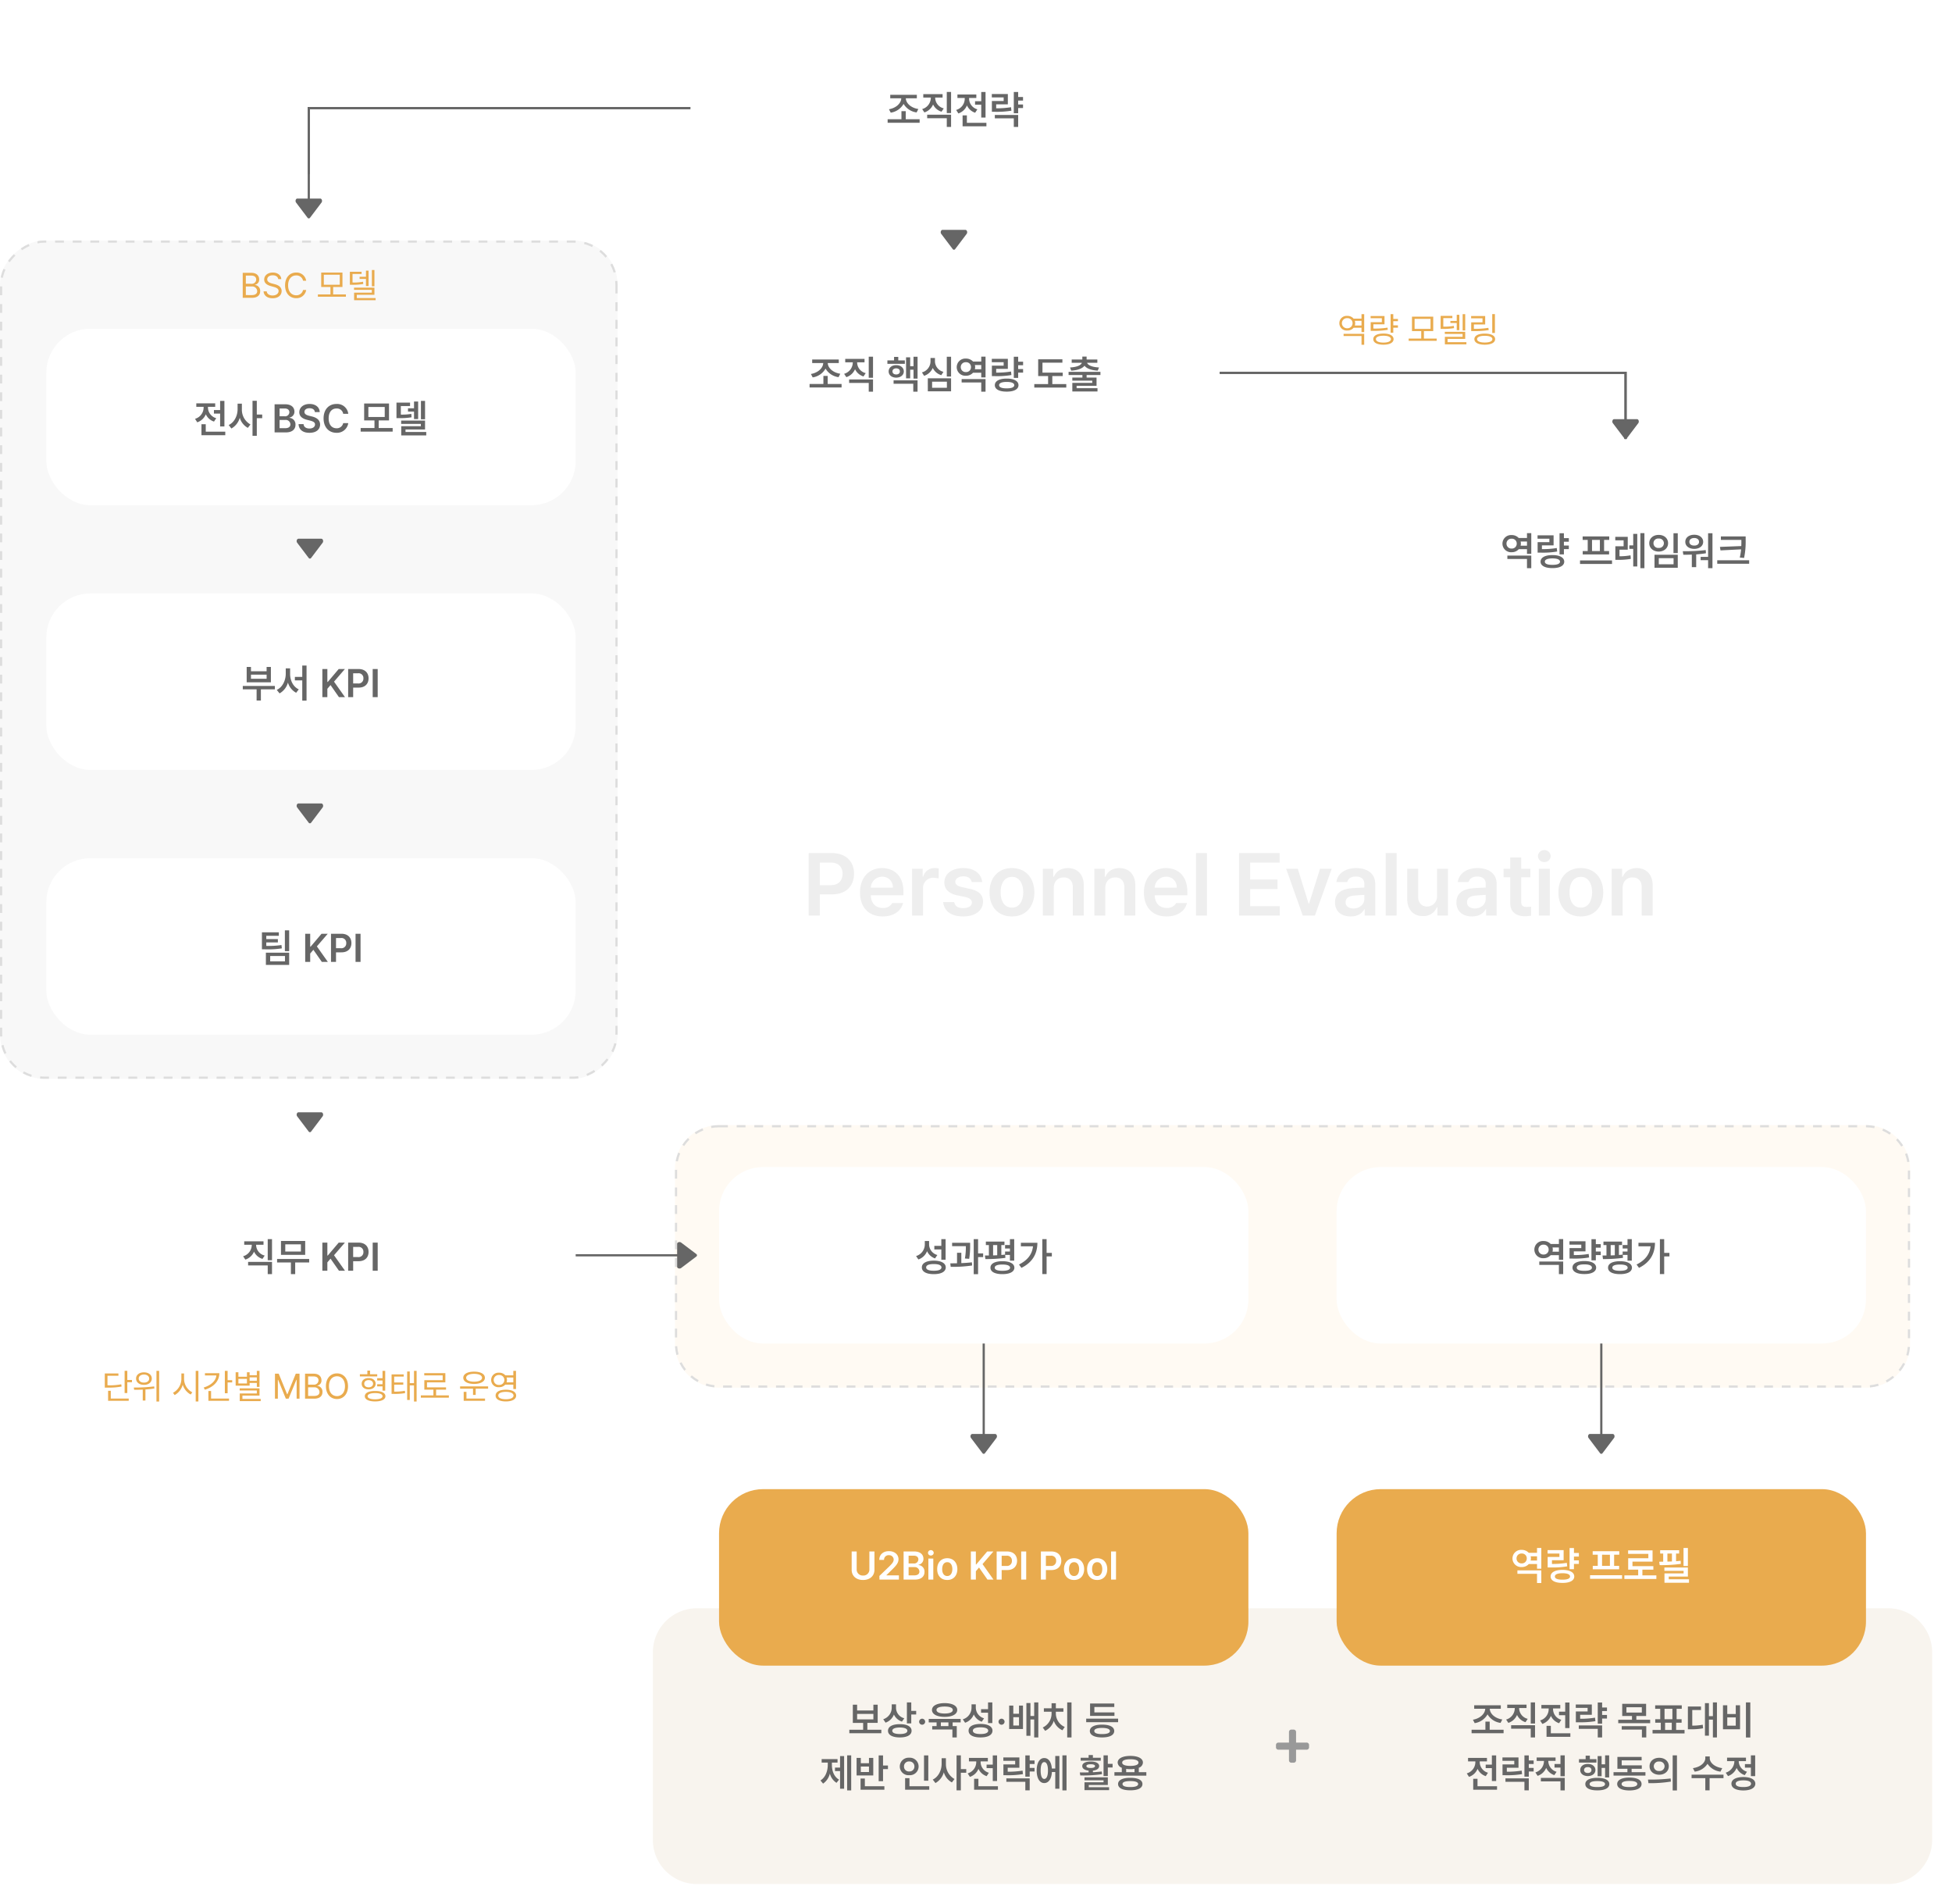 <svg xmlns="http://www.w3.org/2000/svg" xmlns:xlink="http://www.w3.org/1999/xlink" width="885" height="863" viewBox="0 0 885 863">
  <defs>
    <filter id="패스_57429" x="287" y="720" width="598" height="143" filterUnits="userSpaceOnUse">
      <feOffset input="SourceAlpha"/>
      <feGaussianBlur stdDeviation="3" result="blur"/>
      <feFlood flood-opacity="0.102"/>
      <feComposite operator="in" in2="blur"/>
      <feComposite in="SourceGraphic"/>
    </filter>
    <filter id="사각형_12307" x="304" y="0" width="258" height="98" filterUnits="userSpaceOnUse">
      <feOffset input="SourceAlpha"/>
      <feGaussianBlur stdDeviation="3" result="blur-2"/>
      <feFlood flood-opacity="0.102"/>
      <feComposite operator="in" in2="blur-2"/>
      <feComposite in="SourceGraphic"/>
    </filter>
    <filter id="사각형_12307-2" x="12" y="140" width="258" height="98" filterUnits="userSpaceOnUse">
      <feOffset input="SourceAlpha"/>
      <feGaussianBlur stdDeviation="3" result="blur-3"/>
      <feFlood flood-opacity="0.102"/>
      <feComposite operator="in" in2="blur-3"/>
      <feComposite in="SourceGraphic"/>
    </filter>
    <filter id="사각형_12307-3" x="12" y="260" width="258" height="98" filterUnits="userSpaceOnUse">
      <feOffset input="SourceAlpha"/>
      <feGaussianBlur stdDeviation="3" result="blur-4"/>
      <feFlood flood-opacity="0.102"/>
      <feComposite operator="in" in2="blur-4"/>
      <feComposite in="SourceGraphic"/>
    </filter>
    <filter id="사각형_12307-4" x="12" y="380" width="258" height="98" filterUnits="userSpaceOnUse">
      <feOffset input="SourceAlpha"/>
      <feGaussianBlur stdDeviation="3" result="blur-5"/>
      <feFlood flood-opacity="0.102"/>
      <feComposite operator="in" in2="blur-5"/>
      <feComposite in="SourceGraphic"/>
    </filter>
    <filter id="사각형_12307-5" x="12" y="520" width="258" height="98" filterUnits="userSpaceOnUse">
      <feOffset input="SourceAlpha"/>
      <feGaussianBlur stdDeviation="3" result="blur-6"/>
      <feFlood flood-opacity="0.102"/>
      <feComposite operator="in" in2="blur-6"/>
      <feComposite in="SourceGraphic"/>
    </filter>
    <filter id="사각형_12307-6" x="304" y="120" width="258" height="98" filterUnits="userSpaceOnUse">
      <feOffset input="SourceAlpha"/>
      <feGaussianBlur stdDeviation="3" result="blur-7"/>
      <feFlood flood-opacity="0.102"/>
      <feComposite operator="in" in2="blur-7"/>
      <feComposite in="SourceGraphic"/>
    </filter>
    <filter id="사각형_12307-7" x="317" y="520" width="258" height="98" filterUnits="userSpaceOnUse">
      <feOffset input="SourceAlpha"/>
      <feGaussianBlur stdDeviation="3" result="blur-8"/>
      <feFlood flood-opacity="0.102"/>
      <feComposite operator="in" in2="blur-8"/>
      <feComposite in="SourceGraphic"/>
    </filter>
    <filter id="사각형_12307-8" x="296" y="645" width="300" height="140" filterUnits="userSpaceOnUse">
      <feOffset dy="6" input="SourceAlpha"/>
      <feGaussianBlur stdDeviation="10" result="blur-9"/>
      <feFlood flood-opacity="0.102"/>
      <feComposite operator="in" in2="blur-9"/>
      <feComposite in="SourceGraphic"/>
    </filter>
    <filter id="사각형_12307-9" x="597" y="520" width="258" height="98" filterUnits="userSpaceOnUse">
      <feOffset input="SourceAlpha"/>
      <feGaussianBlur stdDeviation="3" result="blur-10"/>
      <feFlood flood-opacity="0.102"/>
      <feComposite operator="in" in2="blur-10"/>
      <feComposite in="SourceGraphic"/>
    </filter>
    <filter id="사각형_12307-10" x="576" y="645" width="300" height="140" filterUnits="userSpaceOnUse">
      <feOffset dy="6" input="SourceAlpha"/>
      <feGaussianBlur stdDeviation="10" result="blur-11"/>
      <feFlood flood-opacity="0.102"/>
      <feComposite operator="in" in2="blur-11"/>
      <feComposite in="SourceGraphic"/>
    </filter>
    <filter id="사각형_12307-11" x="608" y="200" width="258" height="98" filterUnits="userSpaceOnUse">
      <feOffset input="SourceAlpha"/>
      <feGaussianBlur stdDeviation="3" result="blur-12"/>
      <feFlood flood-opacity="0.102"/>
      <feComposite operator="in" in2="blur-12"/>
      <feComposite in="SourceGraphic"/>
    </filter>
  </defs>
  <g id="그룹_33842" data-name="그룹 33842" transform="translate(-526 -2083)">
    <g id="그룹_33147" data-name="그룹 33147" transform="translate(4)">
      <g id="그룹_33142" data-name="그룹 33142" transform="translate(249 425)">
        <g transform="matrix(1, 0, 0, 1, 273, 1658)" filter="url(#패스_57429)">
          <path id="패스_57429-2" data-name="패스 57429" d="M20,0H560a20,20,0,0,1,20,20v85a20,20,0,0,1-20,20H20A20,20,0,0,1,0,105V20A20,20,0,0,1,20,0Z" transform="translate(296 729)" fill="#f8f4ee"/>
        </g>
        <path id="패스_60198" data-name="패스 60198" d="M-46.422-1.944h-6.336v-3.1h4.68v-8.244h-1.944v2.628H-57.4v-2.628h-1.944V-5.04h4.68v3.1H-60.93V-.36h14.508ZM-57.4-6.624V-9.108h7.38v2.484Zm17.64-5.184v-1.656h-1.944v1.476A5.51,5.51,0,0,1-45.558-6.7l1.044,1.548a6.286,6.286,0,0,0,3.8-3.672,6.068,6.068,0,0,0,3.654,3.2l1.044-1.512A4.942,4.942,0,0,1-39.762-11.808ZM-43.4-1.476c0,1.926,2.052,3.024,5.364,3.024,3.294,0,5.328-1.1,5.328-3.024,0-1.89-2.034-3.006-5.328-2.988C-41.346-4.482-43.4-3.366-43.4-1.476Zm1.944,0c0-.936,1.242-1.458,3.42-1.476,2.178.018,3.4.54,3.42,1.476C-34.632-.5-35.856,0-38.034,0S-41.454-.5-41.454-1.476Zm6.624-3.348h1.98V-8.856h2.232v-1.62H-32.85v-3.852h-1.98Zm6.912.612A1.379,1.379,0,0,0-26.55-5.58a1.4,1.4,0,0,0-1.368-1.368A1.4,1.4,0,0,0-29.286-5.58,1.379,1.379,0,0,0-27.918-4.212Zm17.46-2.628H-24.93v1.584h3.564V-3.6h-1.98v1.548H-14.2v3.6h1.98V-3.6h-1.872V-5.256h3.636Zm-13-4.068c.018,1.944,2.25,3.132,5.76,3.132,3.456,0,5.688-1.188,5.688-3.132,0-1.908-2.232-3.078-5.688-3.1C-21.2-13.986-23.436-12.816-23.454-10.908Zm2.052,0c-.018-.99,1.368-1.548,3.708-1.548,2.286,0,3.69.558,3.672,1.548.018,1.044-1.386,1.6-3.672,1.62C-20.034-9.306-21.42-9.864-21.4-10.908Zm1.98,7.308V-5.256H-16V-3.6Zm15.84-8.46v-1.4H-5.526v1.512A5.508,5.508,0,0,1-9.486-6.66l1.044,1.548A6.435,6.435,0,0,0-4.5-8.874,6.089,6.089,0,0,0-.882-5.58L.162-7.128A5.043,5.043,0,0,1-3.582-12.06ZM-6.858-1.512c-.018,1.962,2.052,3.06,5.4,3.06,3.366,0,5.418-1.1,5.436-3.06-.018-1.926-2.07-3.042-5.436-3.06C-4.806-4.554-6.876-3.438-6.858-1.512Zm1.944,0c-.018-.99,1.242-1.512,3.456-1.512S2.016-2.5,2.034-1.512C2.016-.522.756.018-1.458,0-3.672.018-4.932-.522-4.914-1.512Zm3.708-8.136H1.962v4.68H3.906v-9.36H1.962v3.06H-1.206ZM8.082-4.212A1.379,1.379,0,0,0,9.45-5.58,1.4,1.4,0,0,0,8.082-6.948,1.4,1.4,0,0,0,6.714-5.58,1.379,1.379,0,0,0,8.082-4.212Zm5.328-8.676H11.538v10.62H17.8v-10.62H16V-9.18H13.41Zm0,9.036v-3.78H16v3.78ZM19.35.792h1.836v-7.38h1.692V1.548H24.75V-14.328H22.878v6.156H21.186V-14.04H19.35ZM39.8-14.328H37.854V1.548H39.8ZM26.766-2.952l1.08,1.512A7.6,7.6,0,0,0,31.77-5.976a7.378,7.378,0,0,0,3.924,4.284L36.738-3.2a6.689,6.689,0,0,1-4.032-6.084v-.828h3.42v-1.548h-3.42v-2.3H30.762v2.3H27.27v1.548h3.492v.828A6.982,6.982,0,0,1,26.766-2.952Zm34.164-4H46.458v1.584H60.93ZM48.114-1.368C48.132.5,50.22,1.548,53.658,1.548S59.166.5,59.166-1.368c0-1.854-2.07-2.9-5.508-2.88C50.22-4.266,48.132-3.222,48.114-1.368Zm.108-6.84H59.274V-9.792H50.166V-12.24H59.2v-1.584H48.222Zm1.908,6.84c-.018-.9,1.224-1.386,3.528-1.4,2.286.018,3.546.5,3.564,1.4-.018.936-1.278,1.4-3.564,1.4C51.354.036,50.112-.432,50.13-1.368ZM-60.084,9.672H-61.92V25.548h1.836ZM-74.016,21.048l1.188,1.44a7.743,7.743,0,0,0,3.078-4.572,6.95,6.95,0,0,0,3.006,4.212l1.152-1.44c-2.286-1.3-3.24-4-3.24-6.66v-1.08h2.556V11.364h-7.2v1.584H-70.7v1.08C-70.722,16.782-71.73,19.644-74.016,21.048Zm6.588-4.248h2.3v7.992h1.836V10h-1.836v5.22h-2.3Zm21.78-7.092h-1.98V21.372h1.98V15.9h2.232V14.28h-2.232ZM-57.636,18.78h7.56V10.824H-52.02v2.412h-3.708V10.824h-1.908Zm1.8,6.48h10.8V23.676h-8.856V20.184h-1.944Zm.108-8.028V14.748h3.708v2.484Zm30.6-7.524h-1.944V21.156h1.944Zm-12.924,5a3.978,3.978,0,0,0,4.284,3.96,3.967,3.967,0,0,0,4.248-3.96,3.978,3.978,0,0,0-4.248-3.96A3.989,3.989,0,0,0-38.052,14.712Zm1.908,0a2.2,2.2,0,0,1,2.376-2.268,2.212,2.212,0,0,1,2.34,2.268,2.2,2.2,0,0,1-2.34,2.268A2.193,2.193,0,0,1-36.144,14.712Zm.5,10.548H-24.7V23.676H-33.66V20h-1.98Zm18.5-11.772v-2.52H-19.08v2.52c0,2.934-1.458,5.976-4.032,7.164l1.224,1.584a8.063,8.063,0,0,0,3.8-4.878,7.642,7.642,0,0,0,3.654,4.59l1.188-1.548A7.652,7.652,0,0,1-17.136,13.488Zm4.824,12.06h1.944V17.556H-7.92V15.9h-2.448V9.672h-1.944ZM6.048,9.708H4.1v4.176H1.3v1.584H4.1V21.3H6.048Zm-13.32,8.136,1.008,1.584a6.437,6.437,0,0,0,3.888-3.636A6.18,6.18,0,0,0,1.332,19.1L2.34,17.556A5.071,5.071,0,0,1-1.4,12.84v-.432H1.872V10.824H-6.7v1.584h3.312v.432A5.336,5.336,0,0,1-7.272,17.844Zm2.916,7.416h10.8V23.676H-2.412V20.292H-4.356Zm27.4-13.284h-2.2V9.708h-1.98V19.32h1.98V16.98h2.2V15.36h-2.2V13.6h2.2Zm-14.148.18h5.364v1.62H8.928v4.9h1.3a41.055,41.055,0,0,0,7.56-.5l-.18-1.584a40.076,40.076,0,0,1-6.732.5v-1.8h5.292v-4.68H8.892Zm1.368,9.5h8.6v3.888h1.98V20.112H10.26ZM37.548,9.672H35.676V25.548h1.872ZM24.012,16.548c0,3.51,1.35,5.688,3.42,5.688,1.98,0,3.312-1.89,3.474-5h1.53v7.56h1.872V9.96H32.436v5.688H30.888c-.216-2.97-1.512-4.77-3.456-4.752C25.362,10.878,24.012,13.056,24.012,16.548Zm1.8,0c0-2.484.612-3.834,1.62-3.816,1.062-.018,1.692,1.332,1.692,3.816s-.63,3.816-1.692,3.816C26.424,20.364,25.812,19.032,25.812,16.548ZM56.268,9.672H54.324v9.36h1.944V15.18h2.16V13.524h-2.16ZM43.56,17.412l.216,1.368A58.46,58.46,0,0,0,53.64,18.2L53.5,16.98c-1.278.162-2.646.27-4,.342V16.6c1.746-.2,2.844-.936,2.844-2.07,0-1.314-1.512-2.07-3.816-2.052-2.358-.018-3.852.738-3.852,2.052,0,1.134,1.1,1.872,2.88,2.07v.792C46.116,17.412,44.748,17.412,43.56,17.412Zm.4-5.328h9.108V10.752H49.5V9.528H47.556v1.224h-3.6ZM45.684,25.44h11.16V24.108H47.628V23.1h8.64V19.644H45.684v1.332h8.64v.9h-8.64Zm.864-10.908c0-.54.72-.828,1.98-.828,1.206,0,1.944.288,1.944.828s-.738.864-1.944.864C47.268,15.4,46.548,15.072,46.548,14.532ZM73.728,17.3h-3.42v-2a2.612,2.612,0,0,0,1.872-2.358c0-1.89-2.214-3.006-5.688-3.024-3.528.018-5.742,1.134-5.76,3.024a2.616,2.616,0,0,0,1.872,2.34V17.3H59.256v1.584H73.728ZM60.912,22.668c.018,1.854,2.088,2.862,5.544,2.844,3.438.018,5.508-.99,5.508-2.844,0-1.818-2.07-2.826-5.508-2.808C63,19.842,60.93,20.85,60.912,22.668Zm1.872-9.72c-.018-.972,1.332-1.512,3.708-1.512,2.322,0,3.69.54,3.672,1.512.018.99-1.35,1.494-3.672,1.512C64.116,14.442,62.766,13.938,62.784,12.948Zm.144,9.72c-.018-.882,1.224-1.332,3.528-1.332,2.286,0,3.546.45,3.564,1.332-.018.9-1.278,1.386-3.564,1.368C64.152,24.054,62.91,23.568,62.928,22.668ZM64.584,17.3V15.81a12.573,12.573,0,0,0,1.908.126,12.248,12.248,0,0,0,1.872-.126V17.3Z" transform="translate(719 2444)" fill="#666"/>
        <path id="패스_60199" data-name="패스 60199" d="M-49.3-1.944h-6.3V-5.616h-1.944v3.672H-63.81V-.36H-49.3ZM-63.2-6.48l.792,1.548A8.071,8.071,0,0,0-56.574-8.91a8.03,8.03,0,0,0,5.9,3.87l.792-1.548c-3.258-.486-5.616-2.556-5.688-4.86h5v-1.584h-12.06v1.584h5C-57.69-9.144-60.03-7.02-63.2-6.48Zm20.952-5.076v-.216H-38.9V-13.32h-8.748v1.548h3.42v.216a5.387,5.387,0,0,1-3.924,5l1.008,1.512A6.432,6.432,0,0,0-43.2-8.64a6.2,6.2,0,0,0,3.834,3.276l1.008-1.512A5.032,5.032,0,0,1-42.246-11.556Zm-3.636,9.144h8.892v3.96h1.944V-4H-45.882Zm8.892-2.34h1.944v-9.576H-36.99Zm17.568-9.54h-1.944v4.176h-2.808v1.584h2.808V-2.7h1.944Zm-13.32,8.136,1.008,1.584a6.437,6.437,0,0,0,3.888-3.636A6.18,6.18,0,0,0-24.138-4.9l1.008-1.548a5.071,5.071,0,0,1-3.744-4.716v-.432H-23.6v-1.584h-8.568v1.584h3.312v.432A5.336,5.336,0,0,1-32.742-6.156Zm2.916,7.416h10.8V-.324h-8.856V-3.708h-1.944Zm27.4-13.284h-2.2v-2.268h-1.98V-4.68h1.98V-7.02h2.2V-8.64h-2.2V-10.4h2.2Zm-14.148.18h5.364v1.62h-5.328v4.9h1.3a41.055,41.055,0,0,0,7.56-.5l-.18-1.584a40.076,40.076,0,0,1-6.732.5v-1.8h5.292v-4.68h-7.272Zm1.368,9.5h8.6V1.548h1.98V-3.888H-15.21ZM15.318-13.68H4.482v5.508H8.91V-6.48H2.682V-4.9H17.154V-6.48H10.89V-8.172h4.428ZM4.266-2.016H13.41V1.548h1.98V-3.564H4.266ZM6.39-9.72v-2.412h6.984V-9.72ZM32.742-1.836H28.926V-5.112H31.41V-6.7H29.142v-4.716h2.34V-13H19.422v1.584h2.3V-6.7H19.458v1.584h2.52v3.276H18.234V-.252H32.742ZM23.67-6.7v-4.716h3.564V-6.7Zm.252,4.86V-5.112h3.024v3.276ZM47.43-14.328H45.594V-8.1h-1.8V-14h-1.8V.756h1.8V-6.516h1.8V1.548H47.43ZM34.254-2.16h1.08a28.21,28.21,0,0,0,5.8-.432l-.144-1.62a25.513,25.513,0,0,1-4.752.414v-7.074h3.96v-1.584h-5.94Zm28.3-12.168H60.57V1.584h1.98ZM50.166-2.16h7.74V-13.032H55.962v3.96H52.11v-3.96H50.166ZM52.11-3.78V-7.524h3.852V-3.78ZM-52.668,9.708h-1.944v4.176H-57.42v1.584h2.808V21.3h1.944Zm-13.32,8.136,1.008,1.584a6.437,6.437,0,0,0,3.888-3.636A6.18,6.18,0,0,0-57.384,19.1l1.008-1.548A5.071,5.071,0,0,1-60.12,12.84v-.432h3.276V10.824h-8.568v1.584H-62.1v.432A5.336,5.336,0,0,1-65.988,17.844Zm2.916,7.416h10.8V23.676h-8.856V20.292h-1.944Zm27.4-13.284h-2.2V9.708h-1.98V19.32h1.98V16.98h2.2V15.36h-2.2V13.6h2.2Zm-14.148.18h5.364v1.62h-5.328v4.9h1.3a41.055,41.055,0,0,0,7.56-.5l-.18-1.584a40.076,40.076,0,0,1-6.732.5v-1.8h5.292v-4.68h-7.272Zm1.368,9.5h8.6v3.888h1.98V20.112H-48.456Zm19.44-9.252v-.216h3.276V10.644h-8.568v1.548H-31v.216a5.386,5.386,0,0,1-3.888,5l1.008,1.548a6.267,6.267,0,0,0,3.888-3.618,6.1,6.1,0,0,0,3.708,3.294l1.008-1.512A5.087,5.087,0,0,1-29.016,12.408ZM-32.4,21.48h8.892v4.068h1.944V19.9H-32.4Zm6.192-6.264h2.7V19.14h1.944V9.672h-1.944V13.6h-2.7ZM-1.44,9.672H-3.276V13.74H-4.86V10h-1.8V19.14h1.8V15.36h1.584v4.32H-1.44Zm-13.68,3.276H-7.2V11.4h-2.988V9.816H-12.1V11.4H-15.12Zm.576,3.384c-.018,1.638,1.422,2.718,3.42,2.736,2-.018,3.438-1.1,3.456-2.736-.018-1.674-1.458-2.772-3.456-2.772S-14.562,14.658-14.544,16.332Zm1.728,0c0-.828.684-1.35,1.692-1.332.99-.018,1.674.5,1.656,1.332.018.81-.666,1.332-1.656,1.332C-12.132,17.664-12.816,17.142-12.816,16.332Zm.576,6.372c-.018,1.818,2.052,2.844,5.436,2.844,3.4,0,5.436-1.026,5.436-2.844S-3.4,19.86-6.8,19.86C-10.188,19.86-12.258,20.886-12.24,22.7Zm1.944,0c0-.918,1.242-1.368,3.492-1.368,2.268,0,3.474.45,3.492,1.368-.018.882-1.224,1.35-3.492,1.332C-9.054,24.054-10.3,23.586-10.3,22.7Zm25.308-5.4H8.748V15.756h4.608V14.208H4.248V11.94h9.036V10.392H2.3v5.364H6.84V17.3H.54v1.548H15.012ZM2.2,22.668c.018,1.836,2.106,2.9,5.544,2.916,3.438-.018,5.508-1.08,5.508-2.916,0-1.872-2.07-2.916-5.508-2.916S2.214,20.8,2.2,22.668Zm2.016,0c-.018-.918,1.224-1.4,3.528-1.4,2.286,0,3.546.486,3.564,1.4-.018.918-1.278,1.386-3.564,1.368C5.436,24.054,4.194,23.586,4.212,22.668ZM21.24,10.788c-2.5-.018-4.374,1.566-4.356,3.816-.018,2.268,1.854,3.852,4.356,3.852,2.52,0,4.356-1.584,4.356-3.852C25.6,12.354,23.76,10.77,21.24,10.788Zm-5.076,9.864.216,1.62a56.714,56.714,0,0,0,10.188-.72l-.144-1.4A80.021,80.021,0,0,1,16.164,20.652ZM18.792,14.6A2.177,2.177,0,0,1,21.24,12.48,2.177,2.177,0,0,1,23.688,14.6a2.2,2.2,0,0,1-2.448,2.16A2.2,2.2,0,0,1,18.792,14.6Zm8.568,10.98H29.3V9.672H27.36ZM44.172,11v-.828H42.156V11c-.018,2-2.25,4.014-5.616,4.464l.792,1.584a8.008,8.008,0,0,0,5.832-3.546,8.048,8.048,0,0,0,5.868,3.546l.792-1.584C46.422,15.018,44.19,12.984,44.172,11Zm-8.244,9h6.228v5.544H44.1V20h6.3V18.42H35.928ZM64.764,9.672H62.82v3.96h-2.7v1.62h2.7V19.1h1.944ZM51.408,17.52l1.044,1.548a6.529,6.529,0,0,0,3.906-3.708,6.094,6.094,0,0,0,3.69,3.276l1.008-1.548a5.031,5.031,0,0,1-3.744-4.68V12.3h3.276V10.716H52.02V12.3h3.312v.108A5.5,5.5,0,0,1,51.408,17.52Zm2.592,5c-.018,1.926,2.052,3.042,5.4,3.06,3.366-.018,5.418-1.134,5.436-3.06-.018-1.89-2.07-3.006-5.436-3.024C56.052,19.518,53.982,20.634,54,22.524Zm1.944,0c-.018-.972,1.242-1.512,3.456-1.512s3.474.54,3.492,1.512c-.018,1.008-1.278,1.53-3.492,1.512C57.186,24.054,55.926,23.532,55.944,22.524Z" transform="translate(1004 2444)" fill="#666"/>
        <path id="Icon_awesome-plus" data-name="Icon awesome-plus" d="M13.929,8.143H9.107V3.321A1.072,1.072,0,0,0,8.036,2.25H6.964A1.072,1.072,0,0,0,5.893,3.321V8.143H1.071A1.072,1.072,0,0,0,0,9.214v1.071a1.072,1.072,0,0,0,1.071,1.071H5.893v4.821A1.072,1.072,0,0,0,6.964,17.25H8.036a1.072,1.072,0,0,0,1.071-1.071V11.357h4.821A1.072,1.072,0,0,0,15,10.286V9.214A1.072,1.072,0,0,0,13.929,8.143Z" transform="translate(851.501 2439.75)" fill="#999"/>
      </g>
      <g id="패스_57426" data-name="패스 57426" transform="translate(828 2593)" fill="#fffaf3" stroke-dasharray="4 4">
        <path d="M20,0H540a20,20,0,0,1,20,20V99a20,20,0,0,1-20,20H20A20,20,0,0,1,0,99V20A20,20,0,0,1,20,0Z" stroke="none"/>
        <path d="M 20 0 L 24 0 L 24 1 L 20 1 L 20 0 C 20 0 20 0 20 0 Z M 28 0 L 32 0 L 32 1 L 28 1 L 28 0 Z M 36 0 L 40 0 L 40 1 L 36 1 L 36 0 Z M 44 0 L 48 0 L 48 1 L 44 1 L 44 0 Z M 52 0 L 56 0 L 56 1 L 52 1 L 52 0 Z M 60 0 L 64 0 L 64 1 L 60 1 L 60 0 Z M 68 0 L 72 0 L 72 1 L 68 1 L 68 0 Z M 76 0 L 80 0 L 80 1 L 76 1 L 76 0 Z M 84 0 L 88 0 L 88 1 L 84 1 L 84 0 Z M 92 0 L 96 0 L 96 1 L 92 1 L 92 0 Z M 100 0 L 104 0 L 104 1 L 100 1 L 100 0 Z M 108 0 L 112 0 L 112 1 L 108 1 L 108 0 Z M 116 0 L 120 0 L 120 1 L 116 1 L 116 0 Z M 124 0 L 128 0 L 128 1 L 124 1 L 124 0 Z M 132 0 L 136 0 L 136 1 L 132 1 L 132 0 Z M 140 0 L 144 0 L 144 1 L 140 1 L 140 0 Z M 148 0 L 152 0 L 152 1 L 148 1 L 148 0 Z M 156 0 L 160 0 L 160 1 L 156 1 L 156 0 Z M 164 0 L 168 0 L 168 1 L 164 1 L 164 0 Z M 172 0 L 176 0 L 176 1 L 172 1 L 172 0 Z M 180 0 L 184 0 L 184 1 L 180 1 L 180 0 Z M 188 0 L 192 0 L 192 1 L 188 1 L 188 0 Z M 196 0 L 200 0 L 200 1 L 196 1 L 196 0 Z M 204 0 L 208 0 L 208 1 L 204 1 L 204 0 Z M 212 0 L 216 0 L 216 1 L 212 1 L 212 0 Z M 220 0 L 224 0 L 224 1 L 220 1 L 220 0 Z M 228 0 L 232 0 L 232 1 L 228 1 L 228 0 Z M 236 0 L 240 0 L 240 1 L 236 1 L 236 0 Z M 244 0 L 248 0 L 248 1 L 244 1 L 244 0 Z M 252 0 L 256 0 L 256 1 L 252 1 L 252 0 Z M 260 0 L 264 0 L 264 1 L 260 1 L 260 0 Z M 268 0 L 272 0 L 272 1 L 268 1 L 268 0 Z M 276 0 L 280 0 L 280 1 L 276 1 L 276 0 Z M 284 0 L 288 0 L 288 1 L 284 1 L 284 0 Z M 292 0 L 296 0 L 296 1 L 292 1 L 292 0 Z M 300 0 L 304 0 L 304 1 L 300 1 L 300 0 Z M 308 0 L 312 0 L 312 1 L 308 1 L 308 0 Z M 316 0 L 320 0 L 320 1 L 316 1 L 316 0 Z M 324 0 L 328 0 L 328 1 L 324 1 L 324 0 Z M 332 0 L 336 0 L 336 1 L 332 1 L 332 0 Z M 340 0 L 344 0 L 344 1 L 340 1 L 340 0 Z M 348 0 L 352 0 L 352 1 L 348 1 L 348 0 Z M 356 0 L 360 0 L 360 1 L 356 1 L 356 0 Z M 364 0 L 368 0 L 368 1 L 364 1 L 364 0 Z M 372 0 L 376 0 L 376 1 L 372 1 L 372 0 Z M 380 0 L 384 0 L 384 1 L 380 1 L 380 0 Z M 388 0 L 392 0 L 392 1 L 388 1 L 388 0 Z M 396 0 L 400 0 L 400 1 L 396 1 L 396 0 Z M 404 0 L 408 0 L 408 1 L 404 1 L 404 0 Z M 412 0 L 416 0 L 416 1 L 412 1 L 412 0 Z M 420 0 L 424 0 L 424 1 L 420 1 L 420 0 Z M 428 0 L 432 0 L 432 1 L 428 1 L 428 0 Z M 436 0 L 440 0 L 440 1 L 436 1 L 436 0 Z M 444 0 L 448 0 L 448 1 L 444 1 L 444 0 Z M 452 0 L 456 0 L 456 1 L 452 1 L 452 0 Z M 460 0 L 464 0 L 464 1 L 460 1 L 460 0 Z M 468 0 L 472 0 L 472 1 L 468 1 L 468 0 Z M 476 0 L 480 0 L 480 1 L 476 1 L 476 0 Z M 484 0 L 488 0 L 488 1 L 484 1 L 484 0 Z M 492 0 L 496 0 L 496 1 L 492 1 L 492 0 Z M 500 0 L 504 0 L 504 1 L 500 1 L 500 0 Z M 508 0 L 512 0 L 512 1 L 508 1 L 508 0 Z M 516 0 L 520 0 L 520 1 L 516 1 L 516 0 Z M 524 0 L 528 0 L 528 1 L 524 1 L 524 0 Z M 532 0 L 536 0 L 536 1 L 532 1 L 532 0 Z M 540 0 C 540.013 0 540.026 0 540.04 4.57763671875e-05 C 540.051 7.62939453125e-05 540.064 0 540.075 0 C 540.087 0 540.098 0 540.11 0 C 540.121 0 540.131 0 540.143 0.001 C 540.153 0.001 540.165 0.001 540.175 0.001 C 540.185 0.001 540.195 0.001 540.206 0.001 C 540.216 0.001 540.227 0.001 540.237 0.001 C 540.248 0.001 540.259 0.002 540.27 0.002 C 540.281 0.002 540.292 0.002 540.303 0.002 C 540.313 0.002 540.324 0.003 540.334 0.003 C 540.344 0.003 540.355 0.003 540.365 0.003 C 540.376 0.003 540.387 0.004 540.397 0.004 C 540.408 0.004 540.418 0.004 540.428 0.005 C 540.44 0.005 540.45 0.005 540.461 0.005 C 540.472 0.005 540.482 0.006 540.493 0.006 C 540.504 0.006 540.514 0.006 540.525 0.007 C 540.536 0.007 540.546 0.007 540.557 0.008 C 540.568 0.008 540.577 0.008 540.588 0.008 C 540.599 0.009 540.609 0.009 540.62 0.009 C 540.631 0.01 540.64 0.01 540.651 0.01 C 540.662 0.011 540.672 0.011 540.682 0.011 C 540.693 0.012 540.704 0.012 540.714 0.013 C 540.724 0.013 540.735 0.013 540.746 0.014 C 540.757 0.014 540.767 0.014 540.778 0.015 C 540.789 0.015 540.8 0.016 540.81 0.016 C 540.82 0.017 540.832 0.017 540.842 0.017 C 540.853 0.018 540.862 0.018 540.873 0.019 C 540.884 0.019 540.894 0.02 540.905 0.02 C 540.915 0.021 540.926 0.021 540.936 0.022 C 540.947 0.022 540.958 0.022 540.968 0.023 C 540.979 0.024 540.989 0.024 540.999 0.025 C 541.01 0.025 541.021 0.026 541.031 0.026 C 541.041 0.027 541.052 0.027 541.062 0.028 C 541.072 0.028 541.084 0.029 541.094 0.029 C 541.105 0.03 541.115 0.031 541.126 0.031 C 541.137 0.032 541.146 0.032 541.158 0.033 C 541.168 0.034 541.178 0.034 541.189 0.035 C 542.136 0.09 543.067 0.212 543.974 0.395 L 543.776 1.375 C 542.542 1.126 541.271 1 540 1 L 540 0 Z M 547.789 1.574 C 548.098 1.704 548.403 1.842 548.703 1.988 C 548.705 1.989 548.706 1.989 548.708 1.99 C 548.715 1.994 548.723 1.998 548.731 2.001 C 548.733 2.002 548.735 2.003 548.737 2.004 C 548.744 2.008 548.751 2.011 548.758 2.015 C 548.761 2.016 548.763 2.017 548.766 2.018 C 548.773 2.022 548.78 2.025 548.786 2.028 C 548.789 2.03 548.792 2.031 548.795 2.033 C 548.801 2.036 548.807 2.038 548.813 2.041 C 548.817 2.043 548.82 2.045 548.824 2.047 C 548.83 2.05 548.835 2.052 548.841 2.055 C 548.844 2.057 548.849 2.059 548.852 2.061 C 548.857 2.063 548.863 2.066 548.868 2.069 C 548.872 2.071 548.876 2.073 548.88 2.075 C 548.885 2.077 548.89 2.08 548.895 2.082 C 548.9 2.084 548.904 2.086 548.908 2.089 C 548.913 2.091 548.917 2.093 548.922 2.095 C 548.927 2.098 548.932 2.1 548.937 2.103 C 548.941 2.105 548.945 2.107 548.949 2.109 C 548.954 2.111 548.96 2.114 548.965 2.117 C 548.969 2.119 548.972 2.121 548.976 2.123 C 548.981 2.125 548.987 2.128 548.992 2.131 C 548.996 2.133 549 2.135 549.004 2.137 C 549.009 2.139 549.015 2.142 549.02 2.145 C 549.023 2.146 549.027 2.148 549.03 2.15 C 549.036 2.153 549.042 2.156 549.048 2.159 C 549.051 2.16 549.054 2.162 549.057 2.164 C 549.063 2.166 549.07 2.17 549.075 2.173 C 549.078 2.174 549.081 2.176 549.084 2.177 C 549.09 2.18 549.097 2.184 549.102 2.187 C 549.105 2.188 549.108 2.19 549.111 2.191 C 549.118 2.194 549.124 2.198 549.13 2.201 C 549.132 2.202 549.134 2.203 549.136 2.204 C 549.144 2.208 549.151 2.211 549.158 2.215 C 549.159 2.216 549.161 2.217 549.162 2.217 C 549.17 2.221 549.177 2.225 549.185 2.229 C 549.186 2.23 549.187 2.23 549.188 2.231 C 549.197 2.235 549.204 2.239 549.212 2.243 C 549.213 2.244 549.213 2.244 549.214 2.244 C 549.32 2.299 549.427 2.356 549.532 2.413 C 549.532 2.413 549.533 2.414 549.534 2.414 C 549.542 2.419 549.55 2.423 549.559 2.428 C 549.559 2.428 549.56 2.428 549.56 2.428 C 549.568 2.433 549.577 2.438 549.585 2.442 C 549.586 2.443 549.586 2.443 549.587 2.443 C 549.595 2.448 549.604 2.452 549.612 2.457 C 549.612 2.457 549.613 2.457 549.613 2.458 C 549.621 2.462 549.629 2.466 549.637 2.471 C 549.638 2.471 549.639 2.472 549.641 2.473 C 549.648 2.477 549.656 2.481 549.664 2.485 C 549.665 2.486 549.666 2.487 549.667 2.487 C 549.675 2.492 549.682 2.496 549.69 2.5 C 549.691 2.501 549.693 2.501 549.694 2.502 C 549.701 2.506 549.709 2.51 549.716 2.515 C 549.718 2.515 549.719 2.516 549.72 2.517 C 549.728 2.521 549.735 2.525 549.742 2.529 C 549.744 2.53 549.746 2.531 549.748 2.532 C 549.755 2.536 549.762 2.54 549.769 2.544 C 549.771 2.545 549.772 2.546 549.774 2.547 C 549.781 2.551 549.788 2.555 549.796 2.559 C 549.797 2.56 549.799 2.561 549.8 2.562 C 549.807 2.566 549.815 2.57 549.822 2.574 C 549.824 2.575 549.825 2.576 549.827 2.577 C 549.834 2.581 549.841 2.585 549.848 2.589 C 549.85 2.59 549.852 2.591 549.854 2.592 C 549.861 2.596 549.867 2.6 549.874 2.604 C 549.876 2.605 549.878 2.606 549.881 2.607 C 549.888 2.611 549.894 2.615 549.901 2.619 C 549.903 2.62 549.905 2.621 549.907 2.622 C 549.914 2.626 549.92 2.63 549.927 2.634 C 549.929 2.635 549.931 2.636 549.933 2.637 C 549.94 2.641 549.947 2.645 549.953 2.649 C 549.956 2.65 549.958 2.651 549.96 2.653 C 549.966 2.656 549.974 2.66 549.98 2.664 C 549.982 2.665 549.984 2.666 549.985 2.667 C 549.992 2.671 550 2.675 550.007 2.679 C 550.008 2.68 550.01 2.681 550.011 2.682 C 550.019 2.687 550.025 2.69 550.033 2.695 C 550.034 2.695 550.036 2.696 550.037 2.697 C 550.044 2.701 550.051 2.705 550.059 2.71 C 550.061 2.711 550.063 2.712 550.064 2.713 C 550.072 2.717 550.078 2.721 550.085 2.725 C 550.087 2.726 550.088 2.727 550.089 2.727 C 550.096 2.732 550.104 2.736 550.112 2.741 C 550.112 2.741 550.113 2.742 550.114 2.742 C 550.144 2.76 550.173 2.777 550.204 2.795 C 550.208 2.798 550.212 2.8 550.216 2.803 C 550.221 2.805 550.224 2.807 550.228 2.81 C 550.233 2.812 550.238 2.815 550.243 2.818 C 550.246 2.82 550.25 2.823 550.253 2.825 C 550.259 2.828 550.264 2.831 550.27 2.835 C 550.272 2.836 550.275 2.838 550.278 2.839 C 550.284 2.843 550.29 2.847 550.296 2.85 C 550.299 2.852 550.302 2.854 550.305 2.855 C 550.311 2.859 550.317 2.863 550.323 2.866 C 550.325 2.868 550.327 2.869 550.33 2.871 C 550.336 2.875 550.343 2.878 550.349 2.882 C 550.352 2.884 550.354 2.885 550.356 2.887 C 550.363 2.891 550.37 2.895 550.376 2.899 C 550.378 2.9 550.379 2.901 550.381 2.902 C 550.388 2.906 550.395 2.91 550.402 2.915 C 550.404 2.916 550.406 2.917 550.408 2.918 C 550.415 2.922 550.422 2.927 550.429 2.931 C 550.431 2.932 550.432 2.933 550.434 2.934 C 550.441 2.938 550.448 2.943 550.455 2.947 C 550.457 2.948 550.459 2.949 550.461 2.951 C 550.468 2.955 550.475 2.959 550.482 2.963 C 550.483 2.964 550.485 2.966 550.487 2.967 C 550.494 2.971 550.501 2.975 550.508 2.98 C 550.51 2.981 550.511 2.982 550.513 2.982 C 550.52 2.987 550.528 2.992 550.536 2.997 C 550.536 2.997 550.537 2.998 550.538 2.998 C 550.546 3.003 550.554 3.008 550.562 3.013 C 550.563 3.014 550.564 3.014 550.564 3.014 C 550.573 3.02 550.581 3.025 550.589 3.03 C 550.59 3.031 550.589 3.03 550.59 3.031 C 550.827 3.179 551.062 3.333 551.292 3.491 L 550.727 4.316 C 549.682 3.6 548.563 2.987 547.4 2.494 L 547.789 1.574 Z M 554.346 6.065 C 554.473 6.196 554.599 6.329 554.723 6.463 C 554.723 6.464 554.723 6.464 554.724 6.464 C 554.73 6.471 554.736 6.478 554.743 6.485 C 554.743 6.485 554.744 6.486 554.745 6.487 C 554.75 6.493 554.757 6.5 554.762 6.506 C 554.763 6.507 554.765 6.509 554.766 6.51 C 554.771 6.516 554.776 6.522 554.782 6.528 C 554.784 6.53 554.785 6.531 554.787 6.533 C 554.792 6.539 554.796 6.544 554.801 6.549 C 554.804 6.552 554.806 6.554 554.808 6.556 C 554.812 6.561 554.817 6.567 554.822 6.572 C 554.824 6.574 554.826 6.577 554.828 6.579 C 554.833 6.584 554.837 6.589 554.842 6.594 C 554.844 6.597 554.847 6.599 554.849 6.602 C 554.853 6.606 554.858 6.612 554.862 6.617 C 554.865 6.619 554.867 6.622 554.87 6.625 C 554.874 6.629 554.878 6.634 554.882 6.639 C 554.885 6.642 554.888 6.645 554.891 6.649 C 554.895 6.653 554.899 6.657 554.903 6.661 C 554.906 6.665 554.909 6.668 554.912 6.672 C 554.915 6.676 554.919 6.68 554.923 6.684 C 554.926 6.688 554.93 6.692 554.933 6.696 C 554.936 6.699 554.94 6.703 554.943 6.706 C 554.947 6.711 554.952 6.716 554.956 6.721 C 554.958 6.724 554.961 6.726 554.963 6.729 C 554.968 6.734 554.973 6.74 554.978 6.746 C 554.98 6.748 554.981 6.749 554.983 6.752 C 554.99 6.759 554.996 6.766 555.002 6.773 C 555.003 6.774 555.003 6.774 555.003 6.774 C 555.065 6.844 555.126 6.915 555.187 6.986 C 555.188 6.986 555.188 6.987 555.188 6.987 C 555.195 6.995 555.201 7.002 555.208 7.01 C 555.208 7.01 555.208 7.01 555.208 7.01 C 555.214 7.018 555.221 7.026 555.228 7.033 C 555.228 7.033 555.229 7.034 555.229 7.034 C 555.235 7.042 555.242 7.05 555.248 7.057 C 555.248 7.057 555.248 7.058 555.248 7.058 C 555.255 7.065 555.262 7.073 555.268 7.081 C 555.269 7.081 555.268 7.081 555.269 7.082 C 555.591 7.463 555.9 7.856 556.193 8.26 C 556.194 8.26 556.195 8.262 556.195 8.262 C 556.201 8.27 556.206 8.278 556.212 8.285 C 556.212 8.286 556.213 8.287 556.214 8.288 C 556.219 8.295 556.224 8.303 556.23 8.31 C 556.231 8.311 556.231 8.312 556.232 8.313 C 556.237 8.321 556.243 8.328 556.248 8.336 C 556.249 8.337 556.25 8.337 556.25 8.338 C 556.255 8.346 556.261 8.353 556.266 8.36 C 556.267 8.362 556.268 8.363 556.269 8.364 C 556.274 8.371 556.279 8.379 556.284 8.386 C 556.285 8.387 556.286 8.388 556.287 8.389 C 556.292 8.397 556.297 8.404 556.302 8.411 C 556.303 8.412 556.304 8.413 556.305 8.414 C 556.31 8.422 556.315 8.429 556.321 8.437 C 556.321 8.438 556.322 8.439 556.323 8.44 C 556.328 8.447 556.333 8.454 556.338 8.462 C 556.339 8.463 556.34 8.464 556.341 8.465 C 556.346 8.473 556.351 8.48 556.357 8.488 C 556.357 8.489 556.358 8.489 556.358 8.491 C 556.364 8.499 556.37 8.507 556.376 8.515 C 556.376 8.515 556.376 8.515 556.376 8.516 C 556.388 8.533 556.4 8.549 556.412 8.566 C 556.412 8.566 556.412 8.567 556.412 8.567 C 556.448 8.618 556.483 8.669 556.519 8.721 C 556.519 8.722 556.519 8.722 556.519 8.722 C 556.525 8.73 556.53 8.738 556.536 8.746 C 556.537 8.748 556.538 8.749 556.539 8.751 C 556.544 8.758 556.548 8.765 556.553 8.772 C 556.555 8.774 556.556 8.776 556.557 8.778 C 556.562 8.785 556.566 8.791 556.571 8.797 C 556.572 8.8 556.573 8.801 556.574 8.803 C 556.579 8.81 556.583 8.816 556.588 8.823 C 556.59 8.826 556.591 8.827 556.592 8.83 C 556.596 8.836 556.601 8.842 556.605 8.848 C 556.607 8.851 556.608 8.853 556.61 8.857 C 556.614 8.862 556.618 8.868 556.622 8.873 C 556.624 8.877 556.626 8.879 556.628 8.883 C 556.632 8.888 556.635 8.894 556.639 8.899 C 556.641 8.902 556.643 8.906 556.645 8.909 C 556.649 8.914 556.652 8.919 556.656 8.924 C 556.658 8.928 556.661 8.931 556.663 8.935 C 556.666 8.94 556.669 8.945 556.672 8.949 C 556.675 8.954 556.677 8.957 556.68 8.961 C 556.683 8.965 556.686 8.97 556.689 8.975 C 556.692 8.979 556.695 8.983 556.697 8.987 C 556.7 8.992 556.703 8.996 556.706 9.001 C 556.709 9.004 556.712 9.008 556.714 9.012 C 556.717 9.017 556.72 9.022 556.723 9.026 C 556.726 9.031 556.729 9.034 556.731 9.038 C 556.734 9.043 556.737 9.047 556.74 9.051 C 556.742 9.055 556.745 9.06 556.748 9.064 C 556.751 9.068 556.754 9.072 556.756 9.077 C 556.759 9.081 556.762 9.086 556.765 9.09 C 556.768 9.094 556.77 9.098 556.773 9.102 C 556.776 9.107 556.779 9.111 556.782 9.116 C 556.784 9.12 556.787 9.124 556.79 9.128 C 556.793 9.132 556.796 9.137 556.799 9.142 C 556.801 9.145 556.803 9.149 556.805 9.152 C 556.809 9.157 556.812 9.163 556.816 9.168 C 556.818 9.171 556.819 9.174 556.821 9.177 C 556.824 9.182 556.827 9.186 556.83 9.191 L 555.99 9.732 C 555.305 8.669 554.511 7.67 553.629 6.761 L 554.346 6.064 Z M 558.645 12.748 C 558.715 12.928 558.783 13.111 558.848 13.293 C 558.848 13.294 558.849 13.295 558.849 13.296 C 558.852 13.305 558.855 13.313 558.858 13.321 C 558.858 13.323 558.859 13.324 558.859 13.325 C 558.862 13.332 558.864 13.339 558.867 13.347 C 558.868 13.349 558.869 13.352 558.87 13.355 C 558.872 13.362 558.875 13.369 558.877 13.376 C 558.878 13.378 558.879 13.381 558.88 13.384 C 558.882 13.39 558.884 13.397 558.886 13.403 C 558.888 13.407 558.889 13.41 558.89 13.413 C 558.892 13.419 558.894 13.426 558.897 13.432 C 558.898 13.435 558.899 13.439 558.9 13.442 C 558.902 13.448 558.904 13.454 558.906 13.46 C 558.908 13.464 558.909 13.468 558.91 13.472 C 558.912 13.478 558.914 13.482 558.916 13.488 C 558.917 13.493 558.919 13.497 558.92 13.501 C 558.922 13.506 558.924 13.511 558.926 13.517 C 558.927 13.521 558.929 13.526 558.93 13.53 C 558.932 13.535 558.934 13.54 558.935 13.545 C 558.937 13.55 558.939 13.555 558.94 13.56 C 558.942 13.564 558.944 13.569 558.945 13.573 C 558.947 13.579 558.949 13.584 558.95 13.589 C 558.952 13.593 558.953 13.598 558.955 13.602 C 558.957 13.607 558.958 13.613 558.96 13.618 C 558.962 13.623 558.963 13.627 558.964 13.631 C 558.966 13.637 558.968 13.642 558.97 13.648 C 558.972 13.652 558.973 13.656 558.974 13.66 C 558.976 13.666 558.978 13.671 558.98 13.677 C 558.981 13.681 558.983 13.685 558.984 13.689 C 558.986 13.695 558.988 13.701 558.99 13.707 C 558.991 13.711 558.992 13.714 558.993 13.717 C 558.995 13.724 558.997 13.73 559 13.736 C 559.001 13.74 559.002 13.743 559.003 13.747 C 559.005 13.753 559.007 13.76 559.009 13.766 C 559.01 13.769 559.011 13.772 559.012 13.775 C 559.015 13.782 559.017 13.789 559.019 13.796 C 559.02 13.798 559.021 13.802 559.022 13.804 C 559.024 13.811 559.026 13.818 559.029 13.825 C 559.029 13.828 559.031 13.831 559.031 13.834 C 559.034 13.841 559.036 13.847 559.038 13.854 C 559.039 13.857 559.04 13.861 559.041 13.864 C 559.043 13.87 559.045 13.877 559.048 13.884 C 559.049 13.887 559.049 13.89 559.05 13.893 C 559.053 13.9 559.055 13.907 559.057 13.913 C 559.058 13.916 559.059 13.919 559.06 13.922 C 559.062 13.929 559.064 13.937 559.067 13.944 C 559.067 13.946 559.068 13.949 559.069 13.951 C 559.071 13.958 559.074 13.966 559.076 13.974 C 559.077 13.975 559.077 13.978 559.078 13.98 C 559.081 13.988 559.083 13.996 559.086 14.003 C 559.086 14.005 559.087 14.007 559.087 14.009 C 559.09 14.017 559.092 14.025 559.095 14.033 C 559.095 14.035 559.096 14.037 559.096 14.038 C 559.099 14.047 559.102 14.055 559.104 14.063 C 559.105 14.065 559.105 14.066 559.105 14.068 C 559.108 14.076 559.111 14.084 559.113 14.093 C 559.114 14.094 559.114 14.096 559.115 14.097 C 559.117 14.106 559.12 14.114 559.122 14.122 C 559.123 14.124 559.123 14.126 559.124 14.128 C 559.126 14.136 559.129 14.144 559.131 14.152 C 559.132 14.154 559.133 14.155 559.133 14.157 C 559.136 14.166 559.138 14.174 559.141 14.182 C 559.141 14.184 559.142 14.185 559.142 14.186 C 559.145 14.195 559.147 14.203 559.15 14.212 C 559.15 14.213 559.151 14.215 559.151 14.216 C 559.154 14.225 559.156 14.233 559.159 14.242 C 559.159 14.243 559.159 14.244 559.16 14.246 C 559.162 14.254 559.165 14.263 559.168 14.272 C 559.168 14.273 559.168 14.274 559.169 14.275 C 559.171 14.284 559.174 14.293 559.177 14.302 C 559.177 14.303 559.177 14.304 559.177 14.305 C 559.18 14.314 559.183 14.323 559.186 14.332 C 559.186 14.333 559.186 14.334 559.186 14.335 C 559.189 14.344 559.192 14.353 559.194 14.362 C 559.195 14.363 559.195 14.364 559.195 14.364 C 559.198 14.374 559.2 14.383 559.203 14.392 C 559.203 14.393 559.203 14.393 559.204 14.394 C 559.207 14.404 559.209 14.413 559.212 14.423 C 559.212 14.423 559.212 14.424 559.212 14.424 C 559.215 14.433 559.218 14.443 559.221 14.453 C 559.221 14.453 559.221 14.453 559.221 14.454 C 559.422 15.153 559.587 15.868 559.712 16.597 L 558.726 16.766 C 558.512 15.518 558.171 14.289 557.713 13.111 L 558.645 12.748 Z M 559 20.58 L 560 20.58 C 560 20.58 560 24.58 560 24.58 L 559 24.58 L 559 20.58 Z M 559 28.58 L 560 28.58 C 560 28.58 560 32.58 560 32.58 L 559 32.58 L 559 28.58 Z M 559 36.58 L 560 36.58 C 560 36.58 560 40.58 560 40.58 L 559 40.58 L 559 36.58 Z M 559 44.58 L 560 44.58 C 560 44.58 560 48.58 560 48.58 L 559 48.58 L 559 44.58 Z M 559 52.58 L 560 52.58 C 560 52.58 560 56.58 560 56.58 L 559 56.58 L 559 52.58 Z M 559 60.58 L 560 60.58 C 560 60.58 560 64.58 560 64.58 L 559 64.58 L 559 60.58 Z M 559 68.58 L 560 68.58 C 560 68.58 560 72.58 560 72.58 L 559 72.58 L 559 68.58 Z M 559 76.58 L 560 76.58 C 560 76.58 560 80.58 560 80.58 L 559 80.58 L 559 76.58 Z M 559 84.58 L 560 84.58 C 560 84.58 560 88.58 560 88.58 L 559 88.58 L 559 84.58 Z M 559 92.58 L 560 92.58 C 560 92.58 560 96.58 560 96.58 L 559 96.58 L 559 92.58 Z M 558.942 100.501 L 559.939 100.579 C 559.884 101.276 559.794 101.964 559.67 102.639 C 559.67 102.639 559.67 102.639 559.67 102.639 C 559.668 102.649 559.666 102.659 559.664 102.67 C 559.664 102.67 559.664 102.669 559.664 102.67 C 559.662 102.68 559.66 102.69 559.658 102.7 C 559.658 102.7 559.658 102.702 559.658 102.702 C 559.656 102.712 559.654 102.721 559.653 102.73 C 559.653 102.731 559.652 102.733 559.652 102.733 C 559.65 102.742 559.649 102.752 559.647 102.761 C 559.647 102.762 559.646 102.764 559.646 102.765 C 559.644 102.774 559.643 102.783 559.641 102.791 C 559.641 102.793 559.64 102.795 559.64 102.797 C 559.638 102.805 559.637 102.813 559.635 102.821 C 559.635 102.824 559.634 102.828 559.634 102.831 C 559.632 102.838 559.631 102.845 559.63 102.851 C 559.629 102.855 559.628 102.858 559.627 102.862 C 559.626 102.869 559.625 102.875 559.624 102.882 C 559.623 102.886 559.622 102.889 559.621 102.893 C 559.62 102.9 559.619 102.906 559.618 102.912 C 559.617 102.917 559.616 102.921 559.615 102.925 C 559.614 102.931 559.613 102.936 559.612 102.942 C 559.611 102.947 559.609 102.953 559.609 102.957 C 559.608 102.962 559.607 102.968 559.605 102.973 C 559.605 102.977 559.603 102.983 559.602 102.988 C 559.601 102.993 559.6 102.998 559.599 103.003 C 559.598 103.008 559.597 103.014 559.596 103.019 C 559.595 103.024 559.594 103.029 559.593 103.033 C 559.592 103.04 559.591 103.045 559.589 103.051 C 559.589 103.055 559.588 103.059 559.587 103.063 C 559.586 103.07 559.584 103.076 559.583 103.083 C 559.582 103.087 559.581 103.09 559.581 103.094 C 559.579 103.101 559.578 103.108 559.576 103.115 C 559.576 103.118 559.575 103.121 559.574 103.124 C 559.573 103.131 559.571 103.139 559.57 103.146 C 559.569 103.149 559.569 103.151 559.568 103.154 C 559.566 103.162 559.565 103.17 559.563 103.179 C 559.562 103.18 559.562 103.182 559.562 103.184 C 559.56 103.192 559.558 103.201 559.556 103.209 C 559.556 103.211 559.556 103.213 559.555 103.214 C 559.553 103.223 559.551 103.232 559.55 103.24 C 559.549 103.242 559.549 103.243 559.549 103.245 C 559.547 103.254 559.545 103.262 559.543 103.271 C 559.543 103.272 559.542 103.274 559.542 103.275 C 559.54 103.285 559.538 103.294 559.536 103.305 C 559.536 103.305 559.536 103.305 559.536 103.305 C 559.533 103.315 559.531 103.324 559.529 103.334 C 559.529 103.335 559.529 103.335 559.529 103.335 C 559.448 103.699 559.358 104.059 559.258 104.415 C 559.258 104.416 559.258 104.416 559.258 104.416 C 559.255 104.425 559.253 104.434 559.25 104.443 C 559.25 104.444 559.25 104.445 559.25 104.446 C 559.247 104.454 559.245 104.462 559.243 104.47 C 559.242 104.472 559.242 104.474 559.241 104.476 C 559.239 104.484 559.236 104.493 559.234 104.501 C 559.234 104.502 559.233 104.504 559.233 104.506 C 559.232 104.507 559.232 104.508 559.232 104.509 L 558.27 104.234 C 558.617 103.021 558.843 101.765 558.942 100.501 Z M 556.866 107.757 L 557.753 108.219 C 557.456 108.789 557.133 109.344 556.784 109.881 C 556.784 109.881 556.784 109.881 556.784 109.881 C 556.778 109.89 556.773 109.898 556.767 109.906 C 556.767 109.906 556.767 109.906 556.767 109.906 C 556.762 109.915 556.757 109.923 556.751 109.931 C 556.751 109.931 556.751 109.932 556.751 109.932 C 556.745 109.94 556.74 109.948 556.735 109.957 C 556.734 109.957 556.734 109.957 556.734 109.957 C 556.729 109.965 556.724 109.973 556.719 109.981 C 556.718 109.982 556.717 109.983 556.717 109.984 C 556.711 109.992 556.707 109.998 556.702 110.006 C 556.701 110.007 556.701 110.008 556.7 110.009 C 556.695 110.017 556.69 110.024 556.685 110.031 C 556.685 110.032 556.684 110.033 556.683 110.034 C 556.678 110.042 556.674 110.049 556.668 110.057 C 556.668 110.057 556.667 110.058 556.667 110.059 C 556.662 110.066 556.657 110.074 556.652 110.081 C 556.651 110.083 556.65 110.085 556.649 110.086 C 556.644 110.093 556.639 110.1 556.635 110.107 C 556.634 110.108 556.634 110.109 556.633 110.11 C 556.628 110.117 556.623 110.125 556.618 110.132 C 556.618 110.133 556.617 110.134 556.616 110.135 C 556.606 110.151 556.595 110.166 556.584 110.182 C 556.582 110.185 556.58 110.188 556.578 110.192 C 556.572 110.2 556.566 110.209 556.56 110.218 C 556.557 110.223 556.553 110.228 556.55 110.232 C 556.548 110.236 556.546 110.239 556.543 110.242 C 556.54 110.248 556.536 110.253 556.533 110.258 C 556.531 110.261 556.528 110.265 556.526 110.268 C 556.523 110.273 556.519 110.278 556.516 110.283 C 556.513 110.286 556.511 110.29 556.509 110.293 C 556.505 110.298 556.502 110.303 556.498 110.309 C 556.496 110.312 556.494 110.315 556.492 110.318 C 556.488 110.324 556.484 110.329 556.481 110.334 C 556.478 110.337 556.476 110.341 556.474 110.344 C 556.47 110.349 556.467 110.354 556.463 110.359 C 556.461 110.362 556.459 110.366 556.457 110.369 C 556.453 110.374 556.449 110.38 556.445 110.385 C 556.444 110.388 556.442 110.391 556.44 110.393 C 556.436 110.399 556.432 110.405 556.428 110.41 C 556.426 110.413 556.424 110.416 556.422 110.419 C 556.418 110.424 556.414 110.43 556.41 110.436 C 556.408 110.438 556.406 110.441 556.405 110.444 C 556.401 110.449 556.396 110.455 556.392 110.461 C 556.391 110.464 556.389 110.466 556.387 110.469 C 556.383 110.475 556.378 110.481 556.374 110.487 C 556.373 110.489 556.371 110.491 556.37 110.493 C 556.365 110.5 556.361 110.506 556.357 110.512 C 556.355 110.514 556.353 110.517 556.352 110.519 C 556.347 110.525 556.343 110.532 556.338 110.538 C 556.337 110.54 556.336 110.542 556.335 110.543 C 556.33 110.55 556.325 110.557 556.32 110.564 C 556.319 110.565 556.318 110.567 556.317 110.568 C 556.312 110.576 556.307 110.583 556.301 110.59 C 556.301 110.591 556.3 110.592 556.299 110.593 C 556.294 110.6 556.289 110.608 556.283 110.615 C 556.283 110.616 556.282 110.617 556.281 110.618 C 556.276 110.626 556.27 110.634 556.265 110.641 C 556.264 110.642 556.264 110.642 556.264 110.643 C 556.258 110.651 556.252 110.659 556.246 110.667 C 556.246 110.667 556.246 110.667 556.246 110.668 C 556.24 110.676 556.234 110.684 556.228 110.693 C 556.228 110.693 556.227 110.693 556.227 110.693 C 556.015 110.988 555.794 111.277 555.565 111.56 L 554.788 110.931 C 555.584 109.946 556.283 108.878 556.866 107.757 Z M 552.122 113.632 L 552.76 114.402 C 552.516 114.604 552.268 114.8 552.015 114.991 C 552.014 114.991 552.014 114.991 552.014 114.991 C 552.006 114.997 551.999 115.002 551.991 115.008 C 551.99 115.009 551.99 115.009 551.99 115.009 C 551.982 115.015 551.975 115.02 551.967 115.026 C 551.966 115.027 551.966 115.027 551.965 115.027 C 551.958 115.033 551.95 115.039 551.943 115.044 C 551.942 115.045 551.942 115.045 551.941 115.046 C 551.934 115.051 551.926 115.057 551.919 115.062 C 551.918 115.063 551.917 115.063 551.916 115.064 C 551.909 115.069 551.902 115.075 551.895 115.08 C 551.894 115.081 551.893 115.081 551.892 115.082 C 551.885 115.087 551.878 115.093 551.871 115.098 C 551.87 115.099 551.868 115.099 551.867 115.1 C 551.86 115.105 551.853 115.111 551.846 115.116 C 551.845 115.117 551.844 115.117 551.843 115.118 C 551.836 115.123 551.83 115.128 551.822 115.134 C 551.821 115.134 551.82 115.135 551.819 115.136 C 551.812 115.141 551.804 115.147 551.797 115.152 C 551.797 115.152 551.797 115.152 551.797 115.152 C 551.788 115.158 551.781 115.163 551.773 115.169 C 551.772 115.17 551.772 115.17 551.771 115.171 C 551.74 115.194 551.709 115.216 551.677 115.239 C 551.677 115.239 551.676 115.24 551.676 115.24 C 551.671 115.243 551.668 115.246 551.664 115.249 C 551.659 115.252 551.655 115.255 551.65 115.258 C 551.647 115.261 551.645 115.262 551.641 115.265 C 551.636 115.269 551.631 115.272 551.625 115.276 C 551.622 115.278 551.62 115.28 551.617 115.282 C 551.611 115.286 551.606 115.29 551.6 115.294 C 551.597 115.296 551.595 115.298 551.592 115.3 C 551.587 115.304 551.581 115.308 551.575 115.312 C 551.572 115.314 551.569 115.316 551.567 115.318 C 551.561 115.322 551.555 115.326 551.55 115.33 C 551.547 115.332 551.545 115.333 551.542 115.335 C 551.536 115.34 551.53 115.344 551.524 115.348 C 551.522 115.35 551.519 115.351 551.517 115.353 C 551.511 115.357 551.505 115.362 551.499 115.366 C 551.496 115.368 551.495 115.369 551.492 115.37 C 551.486 115.375 551.48 115.379 551.473 115.384 C 551.471 115.385 551.469 115.387 551.467 115.388 C 551.461 115.393 551.454 115.397 551.448 115.402 C 551.446 115.403 551.444 115.404 551.442 115.405 C 551.436 115.41 551.429 115.415 551.422 115.42 C 551.421 115.421 551.419 115.422 551.417 115.423 C 551.41 115.428 551.403 115.433 551.396 115.438 C 551.395 115.438 551.394 115.439 551.393 115.44 C 551.385 115.445 551.378 115.45 551.371 115.455 C 551.369 115.456 551.368 115.457 551.367 115.458 C 551.359 115.463 551.352 115.468 551.345 115.473 C 551.344 115.474 551.343 115.474 551.342 115.475 C 551.334 115.481 551.326 115.486 551.318 115.491 C 551.318 115.492 551.317 115.492 551.317 115.493 C 550.717 115.905 550.093 116.286 549.448 116.632 L 548.975 115.751 C 550.088 115.154 551.146 114.441 552.122 113.632 Z M 545.47 117.201 L 545.758 118.159 C 544.499 118.537 543.187 118.794 541.837 118.917 L 541.746 117.921 C 543.009 117.806 544.261 117.564 545.47 117.201 Z M 533.839 118 L 537.839 118 L 537.839 119 C 537.839 119 533.839 119 533.839 119 L 533.839 118 Z M 525.839 118 L 529.839 118 L 529.839 119 C 529.839 119 525.839 119 525.839 119 L 525.839 118 Z M 517.839 118 L 521.839 118 L 521.839 119 C 521.839 119 517.839 119 517.839 119 L 517.839 118 Z M 509.839 118 L 513.839 118 L 513.839 119 C 513.839 119 509.839 119 509.839 119 L 509.839 118 Z M 501.839 118 L 505.839 118 L 505.839 119 C 505.839 119 501.839 119 501.839 119 L 501.839 118 Z M 493.839 118 L 497.839 118 L 497.839 119 C 497.839 119 493.839 119 493.839 119 L 493.839 118 Z M 485.839 118 L 489.839 118 L 489.839 119 C 489.839 119 485.839 119 485.839 119 L 485.839 118 Z M 477.839 118 L 481.839 118 L 481.839 119 C 481.839 119 477.839 119 477.839 119 L 477.839 118 Z M 469.839 118 L 473.839 118 L 473.839 119 C 473.839 119 469.839 119 469.839 119 L 469.839 118 Z M 461.839 118 L 465.839 118 L 465.839 119 C 465.839 119 461.839 119 461.839 119 L 461.839 118 Z M 453.839 118 L 457.839 118 L 457.839 119 C 457.839 119 453.839 119 453.839 119 L 453.839 118 Z M 445.839 118 L 449.839 118 L 449.839 119 C 449.839 119 445.839 119 445.839 119 L 445.839 118 Z M 437.839 118 L 441.839 118 L 441.839 119 C 441.839 119 437.839 119 437.839 119 L 437.839 118 Z M 429.839 118 L 433.839 118 L 433.839 119 C 433.839 119 429.839 119 429.839 119 L 429.839 118 Z M 421.839 118 L 425.839 118 L 425.839 119 C 425.839 119 421.839 119 421.839 119 L 421.839 118 Z M 413.839 118 L 417.839 118 L 417.839 119 C 417.839 119 413.839 119 413.839 119 L 413.839 118 Z M 405.839 118 L 409.839 118 L 409.839 119 C 409.839 119 405.839 119 405.839 119 L 405.839 118 Z M 397.839 118 L 401.839 118 L 401.839 119 C 401.839 119 397.839 119 397.839 119 L 397.839 118 Z M 389.839 118 L 393.839 118 L 393.839 119 C 393.839 119 389.839 119 389.839 119 L 389.839 118 Z M 381.839 118 L 385.839 118 L 385.839 119 C 385.839 119 381.839 119 381.839 119 L 381.839 118 Z M 373.839 118 L 377.839 118 L 377.839 119 C 377.839 119 373.839 119 373.839 119 L 373.839 118 Z M 365.839 118 L 369.839 118 L 369.839 119 C 369.839 119 365.839 119 365.839 119 L 365.839 118 Z M 357.839 118 L 361.839 118 L 361.839 119 C 361.839 119 357.839 119 357.839 119 L 357.839 118 Z M 349.839 118 L 353.839 118 L 353.839 119 C 353.839 119 349.839 119 349.839 119 L 349.839 118 Z M 341.839 118 L 345.839 118 L 345.839 119 C 345.839 119 341.839 119 341.839 119 L 341.839 118 Z M 333.839 118 L 337.839 118 L 337.839 119 C 337.839 119 333.839 119 333.839 119 L 333.839 118 Z M 325.839 118 L 329.839 118 L 329.839 119 C 329.839 119 325.839 119 325.839 119 L 325.839 118 Z M 317.839 118 L 321.839 118 L 321.839 119 C 321.839 119 317.839 119 317.839 119 L 317.839 118 Z M 309.839 118 L 313.839 118 L 313.839 119 C 313.839 119 309.839 119 309.839 119 L 309.839 118 Z M 301.839 118 L 305.839 118 L 305.839 119 C 305.839 119 301.839 119 301.839 119 L 301.839 118 Z M 293.839 118 L 297.839 118 L 297.839 119 C 297.839 119 293.839 119 293.839 119 L 293.839 118 Z M 285.839 118 L 289.839 118 L 289.839 119 C 289.839 119 285.839 119 285.839 119 L 285.839 118 Z M 277.839 118 L 281.839 118 L 281.839 119 C 281.839 119 277.839 119 277.839 119 L 277.839 118 Z M 269.839 118 L 273.839 118 L 273.839 119 C 273.839 119 269.839 119 269.839 119 L 269.839 118 Z M 261.839 118 L 265.839 118 L 265.839 119 C 265.839 119 261.839 119 261.839 119 L 261.839 118 Z M 253.839 118 L 257.839 118 L 257.839 119 C 257.839 119 253.839 119 253.839 119 L 253.839 118 Z M 245.839 118 L 249.839 118 L 249.839 119 C 249.839 119 245.839 119 245.839 119 L 245.839 118 Z M 237.839 118 L 241.839 118 L 241.839 119 C 241.839 119 237.839 119 237.839 119 L 237.839 118 Z M 229.839 118 L 233.839 118 L 233.839 119 C 233.839 119 229.839 119 229.839 119 L 229.839 118 Z M 221.839 118 L 225.839 118 L 225.839 119 C 225.839 119 221.839 119 221.839 119 L 221.839 118 Z M 213.839 118 L 217.839 118 L 217.839 119 C 217.839 119 213.839 119 213.839 119 L 213.839 118 Z M 205.839 118 L 209.839 118 L 209.839 119 C 209.839 119 205.839 119 205.839 119 L 205.839 118 Z M 197.839 118 L 201.839 118 L 201.839 119 C 201.839 119 197.839 119 197.839 119 L 197.839 118 Z M 189.839 118 L 193.839 118 L 193.839 119 C 193.839 119 189.839 119 189.839 119 L 189.839 118 Z M 181.839 118 L 185.839 118 L 185.839 119 C 185.839 119 181.839 119 181.839 119 L 181.839 118 Z M 173.839 118 L 177.839 118 L 177.839 119 C 177.839 119 173.839 119 173.839 119 L 173.839 118 Z M 165.839 118 L 169.839 118 L 169.839 119 C 169.839 119 165.839 119 165.839 119 L 165.839 118 Z M 157.839 118 L 161.839 118 L 161.839 119 C 161.839 119 157.839 119 157.839 119 L 157.839 118 Z M 149.839 118 L 153.839 118 L 153.839 119 C 153.839 119 149.839 119 149.839 119 L 149.839 118 Z M 141.839 118 L 145.839 118 L 145.839 119 C 145.839 119 141.839 119 141.839 119 L 141.839 118 Z M 133.839 118 L 137.839 118 L 137.839 119 C 137.839 119 133.839 119 133.839 119 L 133.839 118 Z M 125.839 118 L 129.839 118 L 129.839 119 C 129.839 119 125.839 119 125.839 119 L 125.839 118 Z M 117.839 118 L 121.839 118 L 121.839 119 C 121.839 119 117.839 119 117.839 119 L 117.839 118 Z M 109.839 118 L 113.839 118 L 113.839 119 C 113.839 119 109.839 119 109.839 119 L 109.839 118 Z M 101.839 118 L 105.839 118 L 105.839 119 C 105.839 119 101.839 119 101.839 119 L 101.839 118 Z M 93.839 118 L 97.839 118 L 97.839 119 C 97.839 119 93.839 119 93.839 119 L 93.839 118 Z M 85.839 118 L 89.839 118 L 89.839 119 C 89.839 119 85.839 119 85.839 119 L 85.839 118 Z M 77.839 118 L 81.839 118 L 81.839 119 C 81.839 119 77.839 119 77.839 119 L 77.839 118 Z M 69.839 118 L 73.839 118 L 73.839 119 C 73.839 119 69.839 119 69.839 119 L 69.839 118 Z M 61.839 118 L 65.839 118 L 65.839 119 C 65.839 119 61.839 119 61.839 119 L 61.839 118 Z M 53.839 118 L 57.839 118 L 57.839 119 C 57.839 119 53.839 119 53.839 119 L 53.839 118 Z M 45.839 118 L 49.839 118 L 49.839 119 C 49.839 119 45.839 119 45.839 119 L 45.839 118 Z M 37.839 118 L 41.839 118 L 41.839 119 C 41.839 119 37.839 119 37.839 119 L 37.839 118 Z M 29.839 118 L 33.839 118 L 33.839 119 C 33.839 119 29.839 119 29.839 119 L 29.839 118 Z M 21.839 118 L 25.839 118 L 25.839 119 C 25.839 119 21.839 119 21.839 119 L 21.839 118 Z M 14.238 117.111 C 15.441 117.493 16.69 117.756 17.95 117.891 L 17.843 118.885 C 16.957 118.79 16.089 118.637 15.242 118.431 C 15.241 118.43 15.24 118.43 15.24 118.43 C 15.23 118.428 15.221 118.426 15.212 118.423 C 15.211 118.423 15.211 118.423 15.21 118.423 C 15.2 118.42 15.192 118.418 15.182 118.416 C 15.181 118.416 15.179 118.415 15.178 118.415 C 15.169 118.413 15.161 118.411 15.152 118.409 C 15.151 118.408 15.149 118.408 15.147 118.407 C 15.139 118.405 15.131 118.403 15.122 118.401 C 15.12 118.4 15.118 118.4 15.115 118.399 C 15.108 118.397 15.1 118.395 15.093 118.394 C 15.09 118.393 15.087 118.392 15.084 118.391 C 15.077 118.39 15.07 118.388 15.063 118.386 C 15.058 118.385 15.054 118.384 15.049 118.383 C 15.044 118.381 15.039 118.38 15.034 118.379 C 15.028 118.377 15.022 118.376 15.016 118.374 C 15.012 118.373 15.008 118.372 15.004 118.371 C 14.997 118.369 14.991 118.368 14.985 118.366 C 14.981 118.365 14.978 118.364 14.974 118.363 C 14.967 118.361 14.96 118.36 14.953 118.358 C 14.95 118.357 14.947 118.356 14.944 118.355 C 14.936 118.353 14.928 118.351 14.92 118.349 C 14.918 118.349 14.916 118.348 14.915 118.348 C 14.906 118.345 14.897 118.343 14.889 118.341 C 14.887 118.34 14.887 118.34 14.885 118.34 C 14.565 118.256 14.248 118.163 13.935 118.064 L 14.238 117.111 Z M 7.645 113.435 C 8.607 114.259 9.654 114.989 10.758 115.605 L 10.27 116.478 C 9.641 116.127 9.032 115.742 8.447 115.328 C 8.447 115.328 8.447 115.328 8.447 115.328 C 8.441 115.323 8.435 115.319 8.429 115.315 C 8.427 115.313 8.424 115.311 8.421 115.309 C 8.417 115.306 8.411 115.302 8.406 115.299 C 8.403 115.296 8.4 115.294 8.396 115.292 C 8.392 115.288 8.387 115.285 8.382 115.282 C 8.379 115.279 8.375 115.276 8.371 115.274 C 8.367 115.271 8.362 115.267 8.358 115.264 C 8.354 115.261 8.35 115.258 8.346 115.256 C 8.343 115.253 8.338 115.25 8.334 115.247 C 8.33 115.244 8.325 115.241 8.321 115.238 C 8.317 115.235 8.314 115.232 8.31 115.229 C 8.305 115.226 8.3 115.223 8.296 115.22 C 8.292 115.217 8.289 115.214 8.285 115.212 C 8.28 115.208 8.276 115.205 8.271 115.201 C 8.267 115.199 8.265 115.197 8.261 115.194 C 8.256 115.19 8.25 115.187 8.245 115.183 C 8.243 115.181 8.24 115.179 8.237 115.177 C 8.231 115.173 8.226 115.168 8.22 115.164 C 8.217 115.162 8.215 115.161 8.213 115.159 C 8.207 115.155 8.201 115.15 8.195 115.146 C 8.192 115.144 8.19 115.143 8.188 115.141 C 8.182 115.136 8.176 115.132 8.17 115.128 C 8.168 115.126 8.165 115.124 8.163 115.123 C 8.157 115.118 8.15 115.113 8.144 115.109 C 8.142 115.107 8.14 115.106 8.139 115.105 C 8.132 115.1 8.125 115.095 8.118 115.089 C 8.117 115.089 8.116 115.088 8.115 115.087 C 8.107 115.081 8.1 115.076 8.092 115.07 C 8.091 115.07 8.091 115.069 8.09 115.069 C 8.082 115.063 8.074 115.057 8.066 115.051 C 8.066 115.051 8.066 115.051 8.066 115.051 C 7.699 114.777 7.341 114.492 6.994 114.194 L 7.645 113.435 Z M 2.995 107.485 C 3.56 108.615 4.242 109.694 5.022 110.692 L 4.234 111.308 C 3.416 110.261 2.7 109.131 2.101 107.932 L 2.995 107.485 Z M 1.037 100.196 C 1.116 101.463 1.321 102.722 1.648 103.94 L 0.682 104.199 C 0.681 104.194 0.68 104.191 0.679 104.186 C 0.678 104.182 0.677 104.178 0.676 104.175 C 0.674 104.169 0.673 104.162 0.671 104.157 C 0.67 104.153 0.669 104.149 0.668 104.144 C 0.666 104.139 0.665 104.134 0.664 104.128 C 0.662 104.123 0.661 104.119 0.66 104.114 C 0.659 104.109 0.657 104.104 0.656 104.099 C 0.655 104.094 0.653 104.089 0.652 104.084 C 0.651 104.079 0.65 104.075 0.648 104.07 C 0.647 104.065 0.645 104.059 0.644 104.054 C 0.643 104.049 0.642 104.046 0.641 104.041 C 0.639 104.035 0.638 104.03 0.636 104.024 C 0.635 104.02 0.634 104.016 0.633 104.013 C 0.632 104.006 0.63 104 0.628 103.993 C 0.628 103.99 0.627 103.987 0.626 103.984 C 0.624 103.977 0.622 103.97 0.621 103.963 C 0.62 103.96 0.619 103.957 0.618 103.954 C 0.617 103.947 0.615 103.94 0.613 103.933 C 0.612 103.931 0.612 103.927 0.611 103.925 C 0.609 103.918 0.607 103.91 0.605 103.903 C 0.605 103.901 0.604 103.898 0.604 103.896 C 0.602 103.888 0.6 103.88 0.598 103.872 C 0.597 103.87 0.597 103.87 0.597 103.868 C 0.594 103.859 0.592 103.851 0.59 103.842 C 0.59 103.841 0.59 103.84 0.589 103.838 C 0.587 103.829 0.585 103.821 0.583 103.812 C 0.582 103.811 0.582 103.811 0.582 103.81 C 0.58 103.8 0.578 103.791 0.575 103.782 C 0.575 103.781 0.575 103.781 0.575 103.781 C 0.57 103.761 0.565 103.741 0.561 103.722 C 0.56 103.721 0.561 103.722 0.56 103.721 C 0.338 102.802 0.179 101.858 0.088 100.894 C 0.088 100.893 0.088 100.891 0.088 100.89 C 0.087 100.882 0.087 100.873 0.086 100.865 C 0.086 100.862 0.085 100.861 0.085 100.858 C 0.085 100.851 0.084 100.844 0.083 100.837 C 0.083 100.833 0.083 100.83 0.082 100.826 C 0.082 100.82 0.081 100.814 0.081 100.808 C 0.08 100.803 0.08 100.799 0.079 100.794 C 0.079 100.79 0.079 100.785 0.078 100.781 C 0.078 100.775 0.077 100.768 0.077 100.762 C 0.076 100.759 0.076 100.756 0.076 100.754 C 0.075 100.746 0.074 100.738 0.074 100.73 C 0.074 100.728 0.073 100.726 0.073 100.724 C 0.06 100.569 0.049 100.414 0.039 100.258 L 1.037 100.196 Z M 0 92.259 L 1 92.259 L 1 96.259 L 0 96.259 L 0 92.259 Z M 0 84.259 L 1 84.259 L 1 88.259 L 0 88.259 L 0 84.259 Z M 0 76.259 L 1 76.259 L 1 80.259 L 0 80.259 L 0 76.259 Z M 0 68.259 L 1 68.259 L 1 72.259 L 0 72.259 L 0 68.259 Z M 0 60.259 L 1 60.259 L 1 64.259 L 0 64.259 L 0 60.259 Z M 0 52.259 L 1 52.259 L 1 56.259 L 0 56.259 L 0 52.259 Z M 0 44.259 L 1 44.259 L 1 48.259 L 0 48.259 L 0 44.259 Z M 0 36.259 L 1 36.259 L 1 40.259 L 0 40.259 L 0 36.259 Z M 0 28.259 L 1 28.259 L 1 32.259 L 0 32.259 L 0 28.259 Z M 0 20.259 L 1 20.259 L 1 24.259 L 0 24.259 L 0 20.259 Z M 1.474 12.45 L 2.4 12.827 C 1.923 13.998 1.562 15.222 1.328 16.465 L 0.345 16.28 C 0.367 16.163 0.39 16.047 0.414 15.93 C 0.513 15.455 0.627 14.987 0.759 14.525 C 0.759 14.525 0.759 14.524 0.759 14.524 C 0.762 14.514 0.764 14.505 0.767 14.495 C 0.767 14.495 0.767 14.495 0.767 14.495 C 0.77 14.485 0.773 14.476 0.776 14.466 C 0.776 14.465 0.776 14.465 0.776 14.465 C 0.779 14.455 0.781 14.446 0.784 14.436 C 0.784 14.436 0.784 14.436 0.784 14.435 C 0.787 14.425 0.79 14.417 0.793 14.407 C 0.793 14.406 0.793 14.405 0.793 14.404 C 0.796 14.395 0.799 14.386 0.801 14.377 C 0.801 14.377 0.802 14.376 0.802 14.375 C 0.804 14.367 0.807 14.357 0.81 14.348 C 0.81 14.347 0.811 14.346 0.811 14.344 C 0.813 14.336 0.816 14.327 0.819 14.318 C 0.819 14.317 0.819 14.316 0.82 14.315 C 0.822 14.307 0.825 14.298 0.827 14.29 C 0.828 14.287 0.828 14.285 0.829 14.282 C 0.831 14.275 0.834 14.267 0.836 14.26 C 0.837 14.257 0.837 14.255 0.838 14.252 C 0.84 14.245 0.843 14.238 0.845 14.231 C 0.846 14.228 0.847 14.224 0.848 14.221 C 0.85 14.214 0.851 14.208 0.853 14.202 C 0.855 14.197 0.856 14.193 0.857 14.189 C 0.859 14.184 0.861 14.178 0.862 14.173 C 0.864 14.168 0.865 14.162 0.867 14.157 C 0.868 14.152 0.87 14.148 0.871 14.143 C 0.873 14.137 0.875 14.131 0.877 14.125 C 0.878 14.122 0.879 14.117 0.88 14.114 C 0.882 14.107 0.884 14.1 0.887 14.093 C 0.888 14.09 0.888 14.088 0.889 14.085 C 0.892 14.076 0.895 14.067 0.898 14.058 C 0.898 14.057 0.898 14.056 0.898 14.056 C 0.901 14.046 0.904 14.036 0.907 14.027 C 0.907 14.027 0.907 14.026 0.907 14.026 C 1.075 13.491 1.264 12.965 1.474 12.45 Z M 5.88 5.836 L 6.586 6.544 C 5.689 7.438 4.879 8.425 4.178 9.477 L 3.346 8.922 C 4.087 7.809 4.937 6.776 5.88 5.836 Z M 12.508 1.451 L 12.883 2.378 C 11.712 2.851 10.583 3.446 9.526 4.145 L 8.974 3.311 C 8.98 3.307 8.986 3.303 8.993 3.299 C 8.993 3.299 8.993 3.299 8.993 3.299 C 9 3.294 9.008 3.289 9.016 3.284 C 9.017 3.283 9.018 3.282 9.019 3.281 C 9.026 3.277 9.034 3.272 9.041 3.267 C 9.042 3.266 9.043 3.266 9.045 3.265 C 9.051 3.26 9.058 3.256 9.065 3.251 C 9.067 3.25 9.069 3.249 9.07 3.248 C 9.077 3.243 9.083 3.24 9.09 3.235 C 9.092 3.234 9.094 3.232 9.096 3.231 C 9.102 3.227 9.108 3.223 9.114 3.219 C 9.117 3.217 9.12 3.216 9.123 3.214 C 9.129 3.21 9.134 3.207 9.139 3.203 C 9.142 3.201 9.146 3.199 9.149 3.197 C 9.154 3.194 9.159 3.19 9.165 3.187 C 9.168 3.185 9.171 3.182 9.174 3.18 C 9.18 3.177 9.185 3.174 9.19 3.17 C 9.194 3.168 9.197 3.166 9.201 3.163 C 9.205 3.16 9.21 3.157 9.214 3.155 C 9.219 3.152 9.223 3.149 9.228 3.146 C 9.232 3.143 9.236 3.141 9.24 3.138 C 9.245 3.135 9.249 3.132 9.253 3.13 C 9.258 3.127 9.262 3.124 9.266 3.122 C 9.27 3.119 9.275 3.116 9.279 3.113 C 9.283 3.11 9.288 3.108 9.292 3.105 C 9.296 3.102 9.301 3.099 9.306 3.096 C 9.309 3.094 9.313 3.091 9.317 3.089 C 9.322 3.086 9.327 3.083 9.332 3.08 C 9.335 3.078 9.34 3.075 9.343 3.073 C 9.348 3.069 9.354 3.066 9.359 3.063 C 9.362 3.061 9.365 3.059 9.369 3.057 C 9.374 3.053 9.38 3.05 9.385 3.046 C 9.389 3.044 9.392 3.042 9.395 3.04 C 9.401 3.036 9.407 3.032 9.414 3.028 C 9.416 3.027 9.418 3.026 9.42 3.024 C 9.427 3.02 9.435 3.015 9.442 3.011 C 9.444 3.01 9.444 3.009 9.446 3.008 C 10.405 2.411 11.419 1.893 12.478 1.463 C 12.478 1.463 12.479 1.462 12.479 1.462 C 12.488 1.458 12.497 1.455 12.507 1.451 C 12.507 1.451 12.508 1.451 12.508 1.451 Z M 20 0 L 20 1 C 18.832 1 17.662 1.107 16.523 1.317 L 16.342 0.334 C 16.582 0.289 16.823 0.249 17.066 0.214 C 17.067 0.213 17.069 0.213 17.07 0.213 C 17.078 0.212 17.085 0.211 17.093 0.21 C 17.095 0.209 17.098 0.209 17.1 0.209 C 17.107 0.208 17.114 0.207 17.121 0.206 C 17.13 0.204 17.14 0.203 17.15 0.202 C 17.159 0.2 17.169 0.199 17.178 0.197 C 17.189 0.196 17.198 0.195 17.208 0.193 C 17.217 0.192 17.228 0.191 17.237 0.189 C 17.242 0.189 17.246 0.188 17.252 0.187 C 17.26 0.186 17.269 0.185 17.277 0.184 C 17.287 0.182 17.298 0.181 17.308 0.18 C 17.318 0.178 17.329 0.177 17.338 0.176 C 17.348 0.174 17.358 0.173 17.368 0.172 C 17.378 0.17 17.388 0.169 17.398 0.168 C 17.407 0.167 17.418 0.165 17.427 0.164 C 17.437 0.163 17.448 0.161 17.457 0.16 C 17.468 0.159 17.477 0.158 17.487 0.156 C 17.497 0.155 17.507 0.154 17.517 0.153 C 17.548 0.149 17.578 0.145 17.609 0.141 C 17.61 0.141 17.61 0.141 17.611 0.141 C 17.62 0.14 17.63 0.139 17.64 0.138 C 17.649 0.137 17.661 0.135 17.67 0.134 C 17.672 0.134 17.673 0.134 17.675 0.134 C 17.684 0.133 17.692 0.132 17.701 0.131 C 17.711 0.13 17.721 0.128 17.732 0.127 C 17.742 0.126 17.753 0.125 17.763 0.124 C 17.765 0.124 17.766 0.123 17.768 0.123 C 17.778 0.122 17.787 0.121 17.797 0.12 C 17.797 0.12 17.798 0.12 17.798 0.12 C 17.85 0.114 17.902 0.109 17.954 0.103 C 17.965 0.102 17.975 0.101 17.985 0.1 C 17.996 0.099 18.006 0.098 18.016 0.097 C 18.027 0.096 18.038 0.095 18.049 0.094 C 18.049 0.094 18.05 0.094 18.05 0.094 C 18.124 0.087 18.197 0.08 18.271 0.074 C 18.28 0.073 18.291 0.072 18.302 0.071 C 18.313 0.07 18.323 0.069 18.333 0.068 C 18.334 0.068 18.335 0.068 18.335 0.068 C 18.419 0.061 18.503 0.055 18.588 0.049 C 18.598 0.048 18.609 0.048 18.619 0.047 C 18.631 0.046 18.64 0.046 18.65 0.045 C 18.661 0.044 18.672 0.043 18.682 0.043 C 18.683 0.043 18.684 0.043 18.684 0.043 C 18.737 0.039 18.79 0.036 18.843 0.033 C 18.843 0.033 18.843 0.033 18.843 0.033 C 18.855 0.032 18.866 0.032 18.877 0.031 C 18.888 0.03 18.899 0.03 18.91 0.029 C 18.921 0.029 18.93 0.028 18.941 0.028 C 18.952 0.027 18.962 0.026 18.973 0.026 C 18.983 0.025 18.993 0.025 19.004 0.024 C 19.046 0.022 19.088 0.02 19.13 0.019 C 19.142 0.018 19.151 0.018 19.161 0.017 C 19.172 0.017 19.182 0.016 19.192 0.016 C 19.203 0.016 19.212 0.015 19.223 0.015 C 19.234 0.014 19.244 0.014 19.255 0.014 C 19.266 0.013 19.276 0.013 19.287 0.012 C 19.298 0.012 19.309 0.012 19.32 0.011 C 19.331 0.011 19.343 0.011 19.354 0.01 C 19.374 0.01 19.397 0.009 19.419 0.008 C 19.429 0.008 19.44 0.008 19.45 0.007 C 19.46 0.007 19.47 0.007 19.48 0.007 C 19.491 0.006 19.501 0.006 19.511 0.006 C 19.522 0.006 19.533 0.005 19.543 0.005 C 19.553 0.005 19.563 0.005 19.574 0.004 C 19.584 0.004 19.595 0.004 19.605 0.004 C 19.616 0.004 19.628 0.003 19.639 0.003 C 19.65 0.003 19.662 0.003 19.673 0.003 C 19.685 0.002 19.696 0.002 19.709 0.002 C 19.719 0.002 19.729 0.002 19.739 0.002 C 19.75 0.002 19.76 0.001 19.771 0.001 C 19.781 0.001 19.791 0.001 19.801 0.001 C 19.812 0.001 19.822 0.001 19.832 0.001 C 19.843 0.001 19.853 0.001 19.863 0 C 19.874 0 19.884 0 19.895 0 C 19.905 0 19.916 0 19.926 0 C 19.937 8.392333984375e-05 19.948 6.866455078125e-05 19.958 4.57763671875e-05 C 19.972 7.62939453125e-06 19.986 0 20 0 Z" stroke="none" fill="#ddd"/>
      </g>
      <g id="사각형_12677" data-name="사각형 12677" transform="translate(802 2192) rotate(90)" fill="#f8f8f8" stroke="#ddd" stroke-width="1" stroke-dasharray="4 4">
        <rect width="380" height="280" rx="20" stroke="none"/>
        <rect x="0.5" y="0.5" width="379" height="279" rx="19.5" fill="none"/>
      </g>
      <g id="그룹_33126" data-name="그룹 33126" transform="translate(298 -295)">
        <g transform="matrix(1, 0, 0, 1, 224, 2378)" filter="url(#사각형_12307)">
          <rect id="사각형_12307-12" data-name="사각형 12307" width="240" height="80" rx="20" transform="translate(313 9)" fill="#fff"/>
        </g>
        <path id="패스_60188" data-name="패스 60188" d="M-16.056-1.944h-6.3V-5.616H-24.3v3.672h-6.264V-.36h14.508Zm-13.9-4.536.792,1.548A8.071,8.071,0,0,0-23.328-8.91a8.03,8.03,0,0,0,5.9,3.87l.792-1.548c-3.258-.486-5.616-2.556-5.688-4.86h5v-1.584h-12.06v1.584h5C-24.444-9.144-26.784-7.02-29.952-6.48ZM-9-11.556v-.216h3.348V-13.32H-14.4v1.548h3.42v.216a5.387,5.387,0,0,1-3.924,5L-13.9-5.04a6.432,6.432,0,0,0,3.942-3.6A6.2,6.2,0,0,0-6.12-5.364l1.008-1.512A5.032,5.032,0,0,1-9-11.556Zm-3.636,9.144h8.892v3.96H-1.8V-4H-12.636Zm8.892-2.34H-1.8v-9.576H-3.744Zm17.568-9.54H11.88v4.176H9.072v1.584H11.88V-2.7h1.944ZM.5-6.156,1.512-4.572A6.437,6.437,0,0,0,5.4-8.208,6.18,6.18,0,0,0,9.108-4.9l1.008-1.548A5.071,5.071,0,0,1,6.372-11.16v-.432H9.648v-1.584H1.08v1.584H4.392v.432A5.336,5.336,0,0,1,.5-6.156ZM3.42,1.26h10.8V-.324H5.364V-3.708H3.42Zm27.4-13.284h-2.2v-2.268H26.64V-4.68h1.98V-7.02h2.2V-8.64h-2.2V-10.4h2.2Zm-14.148.18h5.364v1.62H16.7v4.9H18a41.055,41.055,0,0,0,7.56-.5l-.18-1.584a40.076,40.076,0,0,1-6.732.5v-1.8H23.94v-4.68H16.668Zm1.368,9.5h8.6V1.548h1.98V-3.888H18.036Z" transform="translate(657 2434)" fill="#666"/>
      </g>
      <g id="그룹_33143" data-name="그룹 33143" transform="translate(6 -155)">
        <g transform="matrix(1, 0, 0, 1, 516, 2238)" filter="url(#사각형_12307-2)">
          <rect id="사각형_12307-13" data-name="사각형 12307" width="240" height="80" rx="20" transform="translate(21 149)" fill="#fff"/>
        </g>
        <path id="패스_60191" data-name="패스 60191" d="M-39.258-14.292H-41.2v4.176H-44.01v1.584H-41.2V-2.7h1.944Zm-13.32,8.136,1.008,1.584a6.437,6.437,0,0,0,3.888-3.636A6.18,6.18,0,0,0-43.974-4.9l1.008-1.548A5.071,5.071,0,0,1-46.71-11.16v-.432h3.276v-1.584H-52v1.584h3.312v.432A5.336,5.336,0,0,1-52.578-6.156Zm2.916,7.416h10.8V-.324h-8.856V-3.708h-1.944Zm18.324-11.772v-2.52h-1.944v2.52c0,2.934-1.458,5.976-4.032,7.164l1.224,1.584a8.063,8.063,0,0,0,3.8-4.878,7.642,7.642,0,0,0,3.654,4.59L-27.45-3.6A7.652,7.652,0,0,1-31.338-10.512Zm4.824,12.06h1.944V-6.444h2.448V-8.1H-24.57v-6.228h-1.944ZM-16.506,0h5.148c2.9,0,4.338-1.476,4.32-3.456a2.931,2.931,0,0,0-2.7-3.132v-.144a2.667,2.667,0,0,0,2.232-2.7c-.018-1.89-1.386-3.294-4.14-3.312h-4.86Zm2.268-1.908V-5.652h2.592a2.074,2.074,0,0,1,2.3,2.016c0,1.008-.7,1.728-2.376,1.728Zm0-5.4v-3.528h2.376c1.35,0,2.052.72,2.052,1.692a1.9,1.9,0,0,1-2.124,1.836ZM1.746-9.216h2.2c-.036-2.16-1.872-3.69-4.572-3.672-2.664-.018-4.662,1.476-4.68,3.744C-5.292-7.326-4-6.282-1.89-5.724l1.44.36C.918-5,1.836-4.59,1.818-3.6,1.836-2.5.792-1.764-.7-1.764c-1.458,0-2.574-.648-2.664-1.98H-5.634C-5.526-1.224-3.654.2-.7.18,2.358.2,4.122-1.332,4.122-3.564c0-2.214-1.836-3.222-3.744-3.672L-.81-7.524c-1.044-.252-2.178-.7-2.16-1.764,0-.972.864-1.674,2.3-1.656C.72-10.962,1.638-10.332,1.746-9.216ZM14.6-8.424h2.3a5.05,5.05,0,0,0-5.364-4.464c-3.348-.018-5.832,2.412-5.832,6.516S8.154.18,11.538.18A5.149,5.149,0,0,0,16.9-4.212H14.6a2.94,2.94,0,0,1-3.06,2.34C9.486-1.89,7.992-3.438,8.01-6.372c-.018-2.862,1.458-4.482,3.564-4.464A2.858,2.858,0,0,1,14.6-8.424ZM37.026-1.98H30.69V-5.436h4.68V-13.1H24.1v7.668h4.68V-1.98H22.518V-.36H37.026Zm-11.016-5V-11.52h7.416v4.536Zm25.7-7.308H49.842V-5.94h1.872ZM38.754-6.48h1.08a31.611,31.611,0,0,0,5.76-.36l-.108-1.548a25.83,25.83,0,0,1-4.752.324v-3.888H44.91V-13.5H38.754Zm2.124,2.628h8.928v1.044H40.914V1.368h11.34V-.18h-9.4V-1.332h8.856V-5.364H40.878Zm3.1-5.58H46.71v3.384h1.872V-14H46.71v3.06H43.974Z" transform="translate(657 2434)" fill="#666"/>
      </g>
      <g id="그룹_33144" data-name="그룹 33144" transform="translate(6 -35)">
        <g transform="matrix(1, 0, 0, 1, 516, 2118)" filter="url(#사각형_12307-3)">
          <rect id="사각형_12307-14" data-name="사각형 12307" width="240" height="80" rx="20" transform="translate(21 269)" fill="#fff"/>
        </g>
        <path id="패스_60192" data-name="패스 60192" d="M-16.38-5.076H-30.924v1.548h6.264V1.548h1.944V-3.528h6.336ZM-29.16-6.732h10.98V-13.68h-1.944v1.944h-7.092V-13.68H-29.16Zm1.944-1.584v-1.872h7.092v1.872Zm17.748-2.2v-2.52h-1.98v2.52c-.036,2.97-1.476,6.03-4.068,7.236l1.26,1.584a8.012,8.012,0,0,0,3.8-4.914A7.643,7.643,0,0,0-6.732-1.98l1.188-1.548C-8.064-4.662-9.486-7.56-9.468-10.512ZM-7.308-7.6H-3.96v9.18h1.944V-14.328H-3.96V-9.18H-7.308ZM5.148,0H7.416V-3.78l1.44-1.692L12.672,0h2.736L10.44-7.02l4.932-5.724H12.564L7.6-6.876h-.18v-5.868H5.148Zm11.7,0h2.268V-4.32h2.448C24.516-4.3,26.1-6.066,26.1-8.532c0-2.412-1.566-4.194-4.5-4.212H16.848Zm2.268-6.192V-10.8h2.16A2.151,2.151,0,0,1,23.76-8.532a2.192,2.192,0,0,1-2.484,2.34ZM30.24-12.744H27.972V0H30.24Z" transform="translate(657 2434)" fill="#666"/>
      </g>
      <g id="그룹_33145" data-name="그룹 33145" transform="translate(6 85)">
        <g transform="matrix(1, 0, 0, 1, 516, 1998)" filter="url(#사각형_12307-4)">
          <rect id="사각형_12307-15" data-name="사각형 12307" width="240" height="80" rx="20" transform="translate(21 389)" fill="#fff"/>
        </g>
        <path id="패스_60193" data-name="패스 60193" d="M-14.58-13.392h-7.668v7.7h1.368a40.715,40.715,0,0,0,7.668-.432l-.18-1.512a40.042,40.042,0,0,1-6.876.4V-8.82h5.256v-1.512h-5.256v-1.476h5.688Zm-5.868,14.76H-9.9V-4.176H-20.448ZM-18.5-.216V-2.664h6.7V-.216Zm6.66-4.644H-9.9v-9.432h-1.944ZM-2.628,0H-.36V-3.78L1.08-5.472,4.9,0H7.632L2.664-7.02,7.6-12.744H4.788L-.18-6.876H-.36v-5.868H-2.628Zm11.7,0H11.34V-4.32h2.448c2.952.018,4.536-1.746,4.536-4.212,0-2.412-1.566-4.194-4.5-4.212H9.072ZM11.34-6.192V-10.8H13.5a2.151,2.151,0,0,1,2.484,2.268A2.192,2.192,0,0,1,13.5-6.192Zm11.124-6.552H20.2V0h2.268Z" transform="translate(657 2434)" fill="#666"/>
      </g>
      <g id="그룹_33146" data-name="그룹 33146" transform="translate(6 225)">
        <g transform="matrix(1, 0, 0, 1, 516, 1858)" filter="url(#사각형_12307-5)">
          <rect id="사각형_12307-16" data-name="사각형 12307" width="240" height="80" rx="20" transform="translate(21 529)" fill="#fff"/>
        </g>
        <path id="패스_60194" data-name="패스 60194" d="M-24.876-11.556v-.216h3.348V-13.32h-8.748v1.548h3.42v.216a5.387,5.387,0,0,1-3.924,5l1.008,1.512a6.432,6.432,0,0,0,3.942-3.6A6.2,6.2,0,0,0-22-5.364l1.008-1.512A5.032,5.032,0,0,1-24.876-11.556Zm-3.636,9.144h8.892v3.96h1.944V-4H-28.512Zm8.892-2.34h1.944v-9.576H-19.62ZM-.828-5.328H-15.372v1.584h6.264V1.548h1.944V-3.744H-.828ZM-13.608-7.2h10.98v-6.3h-10.98Zm1.944-1.512v-3.24h7.092v3.24ZM5.148,0H7.416V-3.78l1.44-1.692L12.672,0h2.736L10.44-7.02l4.932-5.724H12.564L7.6-6.876h-.18v-5.868H5.148Zm11.7,0h2.268V-4.32h2.448C24.516-4.3,26.1-6.066,26.1-8.532c0-2.412-1.566-4.194-4.5-4.212H16.848Zm2.268-6.192V-10.8h2.16A2.151,2.151,0,0,1,23.76-8.532a2.192,2.192,0,0,1-2.484,2.34ZM30.24-12.744H27.972V0H30.24Z" transform="translate(657 2434)" fill="#666"/>
      </g>
      <g id="그룹_33136" data-name="그룹 33136" transform="translate(266 -175)">
        <g transform="matrix(1, 0, 0, 1, 256, 2258)" filter="url(#사각형_12307-6)">
          <rect id="사각형_12307-17" data-name="사각형 12307" width="240" height="80" rx="20" transform="translate(313 129)" fill="#fff"/>
        </g>
        <path id="패스_60189" data-name="패스 60189" d="M-51.444-1.944h-6.3V-5.616h-1.944v3.672h-6.264V-.36h14.508ZM-65.34-6.48l.792,1.548A8.071,8.071,0,0,0-58.716-8.91a8.03,8.03,0,0,0,5.9,3.87l.792-1.548c-3.258-.486-5.616-2.556-5.688-4.86h5v-1.584h-12.06v1.584h5C-59.832-9.144-62.172-7.02-65.34-6.48Zm20.952-5.076v-.216h3.348V-13.32h-8.748v1.548h3.42v.216a5.387,5.387,0,0,1-3.924,5l1.008,1.512a6.432,6.432,0,0,0,3.942-3.6,6.2,6.2,0,0,0,3.834,3.276L-40.5-6.876A5.032,5.032,0,0,1-44.388-11.556Zm-3.636,9.144h8.892v3.96h1.944V-4H-48.024Zm8.892-2.34h1.944v-9.576h-1.944Zm16.38-7.884H-25.74V-14.22h-1.908v1.584h-3.024v1.548h7.92Zm-7.344,5c-.018,1.656,1.422,2.808,3.42,2.808s3.438-1.152,3.456-2.808c-.018-1.692-1.458-2.862-3.456-2.844C-28.674-10.494-30.114-9.324-30.1-7.632Zm1.728,0c0-.882.684-1.386,1.692-1.4.99.018,1.674.522,1.656,1.4.018.846-.666,1.368-1.656,1.368C-27.684-6.264-28.368-6.786-28.368-7.632Zm.5,5.58h8.928v3.6h1.944V-3.6H-27.864ZM-22.212-4.5h1.872V-8.424h1.512v4.032h1.836v-9.9h-1.836v4.284H-20.34V-14.04h-1.872ZM-1.8-14.292H-3.744v8.964H-1.8ZM-15.012-7.2l.972,1.548A6.38,6.38,0,0,0-10.1-9.216,6.232,6.232,0,0,0-6.228-5.94l.972-1.512a5.028,5.028,0,0,1-3.852-4.716v-1.548h-2.016v1.548A5.223,5.223,0,0,1-15.012-7.2Zm2.664,8.568H-1.8v-5.9H-12.348ZM-10.4-.216V-2.988h6.7V-.216Zm24.228-3.96H2.988v1.548H11.88V1.548h1.944ZM.756-9.612A3.91,3.91,0,0,0,4.932-5.688,4.188,4.188,0,0,0,8.154-7.056H11.88v2.124h1.944v-9.4H11.88v2.2H8.136a4.277,4.277,0,0,0-3.2-1.332A3.9,3.9,0,0,0,.756-9.612Zm1.836,0a2.186,2.186,0,0,1,2.34-2.2,2.166,2.166,0,0,1,2.3,2.2,2.193,2.193,0,0,1-2.3,2.268A2.212,2.212,0,0,1,2.592-9.612Zm6.39.972a3.427,3.427,0,0,0,.126-.972,3.18,3.18,0,0,0-.126-.936h2.9V-8.64Zm21.87-3.42H28.62v-2.232H26.64v9.576h1.98V-7.092h2.232v-1.62H28.62V-10.44h2.232Zm-14.184.252h5.364v1.548H16.7v4.752H18a38.123,38.123,0,0,0,7.56-.5L25.38-7.6a38.269,38.269,0,0,1-6.732.5V-8.784H23.94v-4.572H16.668ZM18.036-1.4c0,1.854,2.052,2.934,5.4,2.916C26.712,1.53,28.764.45,28.764-1.4c0-1.872-2.052-3.006-5.328-2.988C20.088-4.41,18.036-3.276,18.036-1.4Zm1.944,0C19.962-2.358,21.2-2.88,23.436-2.88c2.178,0,3.4.522,3.42,1.476-.018.954-1.242,1.458-3.42,1.44C21.2.054,19.962-.45,19.98-1.4ZM48.816-7.092h-9.18v-4.5h9.036V-13.14H37.692v7.6h4.5v3.636H35.928V-.324H50.436V-1.908H44.1V-5.544h4.716Zm17.1-.36H51.48v1.44h6.264V-4.86H53.172v1.4h9.036v1.008H53.172V1.44H64.584V-.036H55.116v-1.08h9.036V-4.86h-4.5V-6.012h6.264ZM52.128-9.432l.54,1.44c2.88-.162,5.022-.936,6.03-2.232.99,1.3,3.132,2.07,5.994,2.232l.576-1.44c-3.15-.162-5-1.008-5.418-2.124h4.662v-1.476h-4.86v-1.332H57.708v1.332H52.884v1.476H57.51C57.1-10.44,55.26-9.594,52.128-9.432Z" transform="translate(689 2434)" fill="#666"/>
      </g>
      <g id="그룹_33138" data-name="그룹 33138" transform="translate(279 225)">
        <g transform="matrix(1, 0, 0, 1, 243, 1858)" filter="url(#사각형_12307-7)">
          <rect id="사각형_12307-18" data-name="사각형 12307" width="240" height="80" rx="20" transform="translate(326 529)" fill="#fff"/>
        </g>
        <path id="패스_60196" data-name="패스 60196" d="M-24.768-12.06v-1.4h-1.944v1.512a5.508,5.508,0,0,1-3.96,5.292l1.044,1.548a6.435,6.435,0,0,0,3.942-3.762A6.089,6.089,0,0,0-22.068-5.58l1.044-1.548A5.043,5.043,0,0,1-24.768-12.06ZM-28.044-1.512c-.018,1.962,2.052,3.06,5.4,3.06,3.366,0,5.418-1.1,5.436-3.06-.018-1.926-2.07-3.042-5.436-3.06C-25.992-4.554-28.062-3.438-28.044-1.512Zm1.944,0c-.018-.99,1.242-1.512,3.456-1.512s3.474.522,3.492,1.512C-19.17-.522-20.43.018-22.644,0-24.858.018-26.118-.522-26.1-1.512Zm3.708-8.136h3.168v4.68h1.944v-9.36h-1.944v3.06h-3.168Zm16.236-3.024h-8.172v1.548H-8.1a29.366,29.366,0,0,1-.432,5.58l1.944.144a36.524,36.524,0,0,0,.432-6.156Zm-9,9.324.18,1.584a59.95,59.95,0,0,0,9.72-.612l-.108-1.44c-1.512.18-3.168.306-4.788.36v-4.68H-12.1v4.752C-13.176-3.366-14.22-3.348-15.156-3.348Zm10.62,4.9h1.98v-7.74h2.3V-7.848h-2.3v-6.48h-1.98ZM9.4-13.212H.972v1.584H2.34v4.716H.54l.216,1.62a62.784,62.784,0,0,0,9.072-.54l-.09-1.332H11.88v2.592h1.944v-9.756H11.88v2.664h-2.2v1.584h2.2v1.368h-2.2v1.4c-.54.072-1.116.126-1.692.162v-4.482H9.4ZM3.06-1.368C3.042.468,5.076,1.548,8.46,1.548S13.878.468,13.9-1.368C13.878-3.24,11.844-4.3,8.46-4.32,5.076-4.3,3.042-3.24,3.06-1.368Zm1.188-5.58v-4.68H6.12V-7.02C5.49-6.984,4.86-6.966,4.248-6.948ZM5-1.368c-.018-.954,1.224-1.44,3.456-1.44s3.474.486,3.492,1.44c-.018.918-1.26,1.4-3.492,1.4S4.986-.45,5-1.368Zm23.508-12.96H26.568V1.512h1.944V-6.48h2.376V-8.1H28.512ZM15.984-2.808,17.1-1.3c5.274-2.61,7.218-6.714,7.236-11.376H16.848v1.62h5.49C21.96-7.452,19.872-4.752,15.984-2.808Z" transform="translate(689 2434)" fill="#666"/>
      </g>
      <g id="그룹_33141" data-name="그룹 33141" transform="translate(279 365)">
        <g transform="matrix(1, 0, 0, 1, 243, 1718)" filter="url(#사각형_12307-8)">
          <rect id="사각형_12307-19" data-name="사각형 12307" width="240" height="80" rx="20" transform="translate(326 669)" fill="#e9ab4e"/>
        </g>
        <path id="패스_60197" data-name="패스 60197" d="M-51.84-12.744v8.136a2.694,2.694,0,0,1-2.88,2.772A2.714,2.714,0,0,1-57.6-4.608v-8.136h-2.268v8.316C-59.868-1.674-57.834.2-54.72.18c3.114.018,5.166-1.854,5.184-4.608v-8.316ZM-47.268,0h8.82V-1.908H-44.1v-.108l2.268-2.232c2.484-2.358,3.186-3.528,3.2-4.968-.018-2.142-1.782-3.69-4.356-3.672-2.556-.018-4.374,1.548-4.356,3.96h2.16a2.013,2.013,0,0,1,2.16-2.124,2.014,2.014,0,0,1,2.2,1.944c-.018,1.08-.684,1.836-1.98,3.132l-4.5,4.32Zm10.944,0h5.148c2.9,0,4.338-1.476,4.32-3.456a2.931,2.931,0,0,0-2.7-3.132v-.144a2.667,2.667,0,0,0,2.232-2.7c-.018-1.89-1.386-3.294-4.14-3.312h-4.86Zm2.268-1.908V-5.652h2.592a2.074,2.074,0,0,1,2.3,2.016c0,1.008-.7,1.728-2.376,1.728Zm0-5.4v-3.528h2.376c1.35,0,2.052.72,2.052,1.692a1.9,1.9,0,0,1-2.124,1.836ZM-25.092,0h2.232V-9.54h-2.232Zm-.18-12.132a1.265,1.265,0,0,0,1.3,1.224,1.254,1.254,0,0,0,1.3-1.224,1.277,1.277,0,0,0-1.3-1.224A1.289,1.289,0,0,0-25.272-12.132ZM-16.524.18c2.772.018,4.554-1.962,4.572-4.9-.018-2.988-1.8-4.95-4.572-4.968-2.808.018-4.59,1.98-4.572,4.968C-21.114-1.782-19.332.2-16.524.18Zm-2.3-4.932c-.018-1.746.756-3.15,2.3-3.132,1.53-.018,2.286,1.386,2.3,3.132-.018,1.764-.774,3.15-2.3,3.132C-18.072-1.6-18.846-2.988-18.828-4.752ZM-5.832,0h2.268V-3.78l1.44-1.692L1.692,0H4.428L-.54-7.02l4.932-5.724H1.584L-3.384-6.876h-.18v-5.868H-5.832Zm11.7,0H8.136V-4.32h2.448c2.952.018,4.536-1.746,4.536-4.212,0-2.412-1.566-4.194-4.5-4.212H5.868ZM8.136-6.192V-10.8H10.3A2.151,2.151,0,0,1,12.78-8.532,2.192,2.192,0,0,1,10.3-6.192ZM19.26-12.744H16.992V0H19.26ZM25.92,0h2.268V-4.32h2.448c2.952.018,4.536-1.746,4.536-4.212,0-2.412-1.566-4.194-4.5-4.212H25.92Zm2.268-6.192V-10.8h2.16a2.151,2.151,0,0,1,2.484,2.268,2.192,2.192,0,0,1-2.484,2.34ZM40.968.18c2.772.018,4.554-1.962,4.572-4.9-.018-2.988-1.8-4.95-4.572-4.968-2.808.018-4.59,1.98-4.572,4.968C36.378-1.782,38.16.2,40.968.18Zm-2.3-4.932c-.018-1.746.756-3.15,2.3-3.132,1.53-.018,2.286,1.386,2.3,3.132-.018,1.764-.774,3.15-2.3,3.132C39.42-1.6,38.646-2.988,38.664-4.752ZM51.444.18C54.216.2,56-1.782,56.016-4.716,56-7.7,54.216-9.666,51.444-9.684c-2.808.018-4.59,1.98-4.572,4.968C46.854-1.782,48.636.2,51.444.18Zm-2.3-4.932c-.018-1.746.756-3.15,2.3-3.132,1.53-.018,2.286,1.386,2.3,3.132-.018,1.764-.774,3.15-2.3,3.132C49.9-1.6,49.122-2.988,49.14-4.752Zm10.836-7.992H57.744V0h2.232Z" transform="translate(689 2434)" fill="#fff"/>
      </g>
      <g id="그룹_33139" data-name="그룹 33139" transform="translate(559 225)">
        <g transform="matrix(1, 0, 0, 1, -37, 1858)" filter="url(#사각형_12307-9)">
          <rect id="사각형_12307-20" data-name="사각형 12307" width="240" height="80" rx="20" transform="translate(606 529)" fill="#fff"/>
        </g>
        <path id="패스_60201" data-name="패스 60201" d="M-17.28-4.176H-28.116v1.548h8.892V1.548h1.944ZM-30.348-9.612a3.91,3.91,0,0,0,4.176,3.924A4.188,4.188,0,0,0-22.95-7.056h3.726v2.124h1.944v-9.4h-1.944v2.2h-3.744a4.277,4.277,0,0,0-3.2-1.332A3.9,3.9,0,0,0-30.348-9.612Zm1.836,0a2.186,2.186,0,0,1,2.34-2.2,2.166,2.166,0,0,1,2.3,2.2,2.193,2.193,0,0,1-2.3,2.268A2.212,2.212,0,0,1-28.512-9.612Zm6.39.972A3.427,3.427,0,0,0-22-9.612a3.18,3.18,0,0,0-.126-.936h2.9V-8.64Zm21.87-3.42H-2.484v-2.232h-1.98v9.576h1.98V-7.092H-.252v-1.62H-2.484V-10.44H-.252Zm-14.184.252h5.364v1.548H-14.4v4.752h1.3a38.123,38.123,0,0,0,7.56-.5L-5.724-7.6a38.269,38.269,0,0,1-6.732.5V-8.784h5.292v-4.572h-7.272Zm1.368,10.4c0,1.854,2.052,2.934,5.4,2.916C-4.392,1.53-2.34.45-2.34-1.4c0-1.872-2.052-3.006-5.328-2.988C-11.016-4.41-13.068-3.276-13.068-1.4Zm1.944,0C-11.142-2.358-9.9-2.88-7.668-2.88c2.178,0,3.4.522,3.42,1.476C-4.266-.45-5.49.054-7.668.036-9.9.054-11.142-.45-11.124-1.4ZM9.4-13.212H.972v1.584H2.34v4.716H.54l.216,1.62a62.784,62.784,0,0,0,9.072-.54l-.09-1.332H11.88v2.592h1.944v-9.756H11.88v2.664h-2.2v1.584h2.2v1.368h-2.2v1.4c-.54.072-1.116.126-1.692.162v-4.482H9.4ZM3.06-1.368C3.042.468,5.076,1.548,8.46,1.548S13.878.468,13.9-1.368C13.878-3.24,11.844-4.3,8.46-4.32,5.076-4.3,3.042-3.24,3.06-1.368Zm1.188-5.58v-4.68H6.12V-7.02C5.49-6.984,4.86-6.966,4.248-6.948ZM5-1.368c-.018-.954,1.224-1.44,3.456-1.44s3.474.486,3.492,1.44c-.018.918-1.26,1.4-3.492,1.4S4.986-.45,5-1.368Zm23.508-12.96H26.568V1.512h1.944V-6.48h2.376V-8.1H28.512ZM15.984-2.808,17.1-1.3c5.274-2.61,7.218-6.714,7.236-11.376H16.848v1.62h5.49C21.96-7.452,19.872-4.752,15.984-2.808Z" transform="translate(689 2434)" fill="#666"/>
      </g>
      <g id="그룹_33140" data-name="그룹 33140" transform="translate(559 365)">
        <g transform="matrix(1, 0, 0, 1, -37, 1718)" filter="url(#사각형_12307-10)">
          <rect id="사각형_12307-21" data-name="사각형 12307" width="240" height="80" rx="20" transform="translate(606 669)" fill="#e9ab4e"/>
        </g>
        <path id="패스_60200" data-name="패스 60200" d="M-27.2-4.176H-38.034v1.548h8.892V1.548H-27.2ZM-40.266-9.612A3.91,3.91,0,0,0-36.09-5.688a4.188,4.188,0,0,0,3.222-1.368h3.726v2.124H-27.2v-9.4h-1.944v2.2h-3.744a4.277,4.277,0,0,0-3.2-1.332A3.9,3.9,0,0,0-40.266-9.612Zm1.836,0a2.186,2.186,0,0,1,2.34-2.2,2.166,2.166,0,0,1,2.3,2.2,2.193,2.193,0,0,1-2.3,2.268A2.212,2.212,0,0,1-38.43-9.612Zm6.39.972a3.427,3.427,0,0,0,.126-.972,3.18,3.18,0,0,0-.126-.936h2.9V-8.64Zm21.87-3.42H-12.4v-2.232h-1.98v9.576h1.98V-7.092h2.232v-1.62H-12.4V-10.44h2.232Zm-14.184.252h5.364v1.548h-5.328v4.752h1.3a38.123,38.123,0,0,0,7.56-.5l-.18-1.584a38.269,38.269,0,0,1-6.732.5V-8.784h5.292v-4.572h-7.272Zm1.368,10.4c0,1.854,2.052,2.934,5.4,2.916C-14.31,1.53-12.258.45-12.258-1.4c0-1.872-2.052-3.006-5.328-2.988C-20.934-4.41-22.986-3.276-22.986-1.4Zm1.944,0c-.018-.954,1.224-1.476,3.456-1.476,2.178,0,3.4.522,3.42,1.476-.018.954-1.242,1.458-3.42,1.44C-19.818.054-21.06-.45-21.042-1.4ZM9.414-1.98H-5.094V-.36H9.414Zm-13.32-9.288h2.3v5.04H-3.87V-4.68H8.082V-6.228H5.814v-5.04h2.34v-1.584H-3.906ZM.342-6.228v-5.04H3.906v5.04Zm24.624,4.32H18.63V-4.5H23.6V-6.084H14.13V-8.136h9.108v-5.112H12.15v1.584h9.18v1.98H12.186V-4.5h4.536v2.592H10.458v1.62H24.966Zm14.292-12.42h-1.98v8.172h1.98Zm-13,6.228.216,1.548a63.884,63.884,0,0,0,9.576-.576l-.072-1.4c-.666.072-1.368.144-2.088.2v-3.474h1.4V-13.32h-8.6v1.512h1.368v3.69ZM28.6-3.96h8.712v1.152H28.638V1.44H39.762V-.144h-9.18V-1.368h8.676v-4.1H28.6ZM29.97-8.154v-3.654h2.052v3.582C31.338-8.19,30.654-8.172,29.97-8.154Z" transform="translate(689 2434)" fill="#fff"/>
      </g>
      <g id="그룹_33137" data-name="그룹 33137" transform="translate(570 -95)">
        <g transform="matrix(1, 0, 0, 1, -48, 2178)" filter="url(#사각형_12307-11)">
          <rect id="사각형_12307-22" data-name="사각형 12307" width="240" height="80" rx="20" transform="translate(617 209)" fill="#fff"/>
        </g>
        <path id="패스_60202" data-name="패스 60202" d="M-42.75-4.176H-53.586v1.548h8.892V1.548h1.944ZM-55.818-9.612a3.91,3.91,0,0,0,4.176,3.924A4.188,4.188,0,0,0-48.42-7.056h3.726v2.124h1.944v-9.4h-1.944v2.2h-3.744a4.277,4.277,0,0,0-3.2-1.332A3.9,3.9,0,0,0-55.818-9.612Zm1.836,0a2.186,2.186,0,0,1,2.34-2.2,2.166,2.166,0,0,1,2.3,2.2,2.193,2.193,0,0,1-2.3,2.268A2.212,2.212,0,0,1-53.982-9.612Zm6.39.972a3.427,3.427,0,0,0,.126-.972,3.179,3.179,0,0,0-.126-.936h2.9V-8.64Zm21.87-3.42h-2.232v-2.232h-1.98v9.576h1.98V-7.092h2.232v-1.62h-2.232V-10.44h2.232Zm-14.184.252h5.364v1.548H-39.87v4.752h1.3a38.123,38.123,0,0,0,7.56-.5l-.18-1.584a38.269,38.269,0,0,1-6.732.5V-8.784h5.292v-4.572h-7.272Zm1.368,10.4c0,1.854,2.052,2.934,5.4,2.916C-29.862,1.53-27.81.45-27.81-1.4c0-1.872-2.052-3.006-5.328-2.988C-36.486-4.41-38.538-3.276-38.538-1.4Zm1.944,0c-.018-.954,1.224-1.476,3.456-1.476,2.178,0,3.4.522,3.42,1.476-.018.954-1.242,1.458-3.42,1.44C-35.37.054-36.612-.45-36.594-1.4ZM-6.138-1.98H-20.646V-.36H-6.138Zm-13.32-9.288h2.3v5.04h-2.268V-4.68H-7.47V-6.228H-9.738v-5.04H-7.4v-1.584h-12.06Zm4.248,5.04v-5.04h3.564v5.04ZM.99-12.672H-4.662v1.584h3.78v2.7H-4.626v6.156H-3.51a31.928,31.928,0,0,0,5.9-.432L2.25-4.284a27.394,27.394,0,0,1-5,.432V-6.84H.99ZM1.71-7.2H3.474V.756H5.31V-14H3.474v5.22H1.71Zm5,8.748H8.55V-14.328H6.714ZM23.67-14.292H21.726v9H23.67ZM10.746-9.756c-.018,2.2,1.818,3.762,4.284,3.78,2.43-.018,4.266-1.584,4.248-3.78.018-2.25-1.818-3.8-4.248-3.78C12.564-13.554,10.728-12.006,10.746-9.756Zm1.908,0A2.106,2.106,0,0,1,15.03-11.88a2.112,2.112,0,0,1,2.34,2.124,2.142,2.142,0,0,1-2.34,2.124A2.135,2.135,0,0,1,12.654-9.756Zm.468,11.124H23.67v-5.9H13.122ZM15.066-.216V-2.988h6.7V-.216ZM39.4-14.292h-1.98V-3.564H34.038v1.476h3.384V1.548H39.4ZM25.938-6.156l.252,1.62c1.17,0,2.484-.018,3.852-.072V1.08h1.98V-4.7c1.476-.108,2.97-.27,4.428-.522l-.108-1.44A78.277,78.277,0,0,1,25.938-6.156ZM27.09-10.4c-.018,1.926,1.674,3.186,4.068,3.2,2.322-.018,4.032-1.278,4.032-3.2,0-1.89-1.71-3.222-4.032-3.2C28.764-13.626,27.072-12.294,27.09-10.4Zm1.836,0c-.018-1.044.882-1.728,2.232-1.728,1.26,0,2.16.684,2.16,1.728,0,1.062-.9,1.71-2.16,1.692C29.808-8.694,28.908-9.342,28.926-10.4ZM54.45-12.852H43.218v1.584h9.288v.324c0,.81,0,1.62-.036,2.466L42.786-8.1l.252,1.584,9.342-.468a27.491,27.491,0,0,1-.594,3.708l1.944.18a35.153,35.153,0,0,0,.72-7.848ZM41.562-.468H56.034V-2.052H41.562Z" transform="translate(689 2434)" fill="#666"/>
      </g>
      <path id="패스_60203" data-name="패스 60203" d="M-24.5-3.68H-33.84v.992h8.128V1.28H-24.5ZM-35.76-8.512a3.3,3.3,0,0,0,3.584,3.328A3.583,3.583,0,0,0-29.3-6.432h3.584v1.984H-24.5v-8.16h-1.216v2.048H-29.3a3.583,3.583,0,0,0-2.88-1.248A3.283,3.283,0,0,0-35.76-8.512Zm1.152,0a2.282,2.282,0,0,1,2.432-2.272,2.264,2.264,0,0,1,2.4,2.272,2.279,2.279,0,0,1-2.4,2.3A2.3,2.3,0,0,1-34.608-8.512Zm5.856-1.056h3.04v2.112h-3.04a3.245,3.245,0,0,0,.16-1.056A3.741,3.741,0,0,0-28.752-9.568ZM-9.2-10.432h-2.112v-2.176h-1.216v8.416h1.216V-6.464H-9.2V-7.52h-2.112V-9.408H-9.2Zm-12.384-.32H-16.5V-8.96h-5.056v3.936h1.088a36.383,36.383,0,0,0,6.656-.48l-.1-.992a34.6,34.6,0,0,1-6.432.416V-8h5.056v-3.744h-6.3Zm1.216,9.472c-.016,1.6,1.728,2.512,4.608,2.528,2.832-.016,4.576-.928,4.576-2.528,0-1.584-1.744-2.528-4.576-2.528C-18.64-3.808-20.384-2.864-20.368-1.28Zm1.184,0c0-.96,1.28-1.552,3.424-1.536,2.1-.016,3.376.576,3.392,1.536C-12.384-.3-13.664.288-15.76.288-17.9.288-19.184-.3-19.184-1.28ZM8.368-1.536H2.576V-4.928H6.8v-6.528H-2.832v6.528H1.36v3.392h-5.7V-.512h12.7ZM-1.648-5.92v-4.544H5.584V-5.92ZM21.3-12.608H20.144v7.392H21.3ZM10.16-5.92h.864a28.54,28.54,0,0,0,5.216-.352l-.1-1.024a22.169,22.169,0,0,1-4.768.352v-3.872h4.1v-.992H10.16Zm1.888,2.3h8.064v1.28H12.08V1.088h9.76V.1H13.3V-1.376h8V-4.608H12.048Zm2.528-4.96h2.88v3.232H18.64V-12.32H17.456v2.784h-2.88Zm20.192-4.032H33.552v8.544h1.216ZM23.984-10.72h5.152V-8.9h-5.12v3.968h1.152a38.882,38.882,0,0,0,6.784-.448L31.792-6.4a36.131,36.131,0,0,1-6.56.448V-7.936h5.12v-3.808H23.984Zm1.472,9.44c.016,1.6,1.776,2.512,4.7,2.528,2.912-.016,4.7-.928,4.7-2.528,0-1.584-1.792-2.5-4.7-2.5C27.232-3.776,25.472-2.864,25.456-1.28Zm1.216,0c.016-.944,1.328-1.52,3.488-1.5,2.16-.016,3.472.56,3.456,1.5C33.632-.3,32.32.256,30.16.256S26.688-.3,26.672-1.28Z" transform="translate(1165 2238)" fill="#e9ab4e"/>
      <path id="패스_60195" data-name="패스 60195" d="M-83.28-12.64H-84.5V-2.56h1.216v-4.9h2.112V-8.48H-83.28ZM-93.488-5.024H-92.4a31.231,31.231,0,0,0,6.528-.48l-.16-1.024a26.025,26.025,0,0,1-6.24.448V-10.4h4.96v-1.024h-6.176Zm1.5,5.984h9.344V-.064h-8.128v-3.52h-1.216Zm16.256-12.9c-2.1-.016-3.568,1.136-3.584,2.816.016,1.712,1.488,2.864,3.584,2.848,2.064.016,3.552-1.136,3.552-2.848C-72.176-10.8-73.664-11.952-75.728-11.936Zm-4.608,6.88.16,1.024c1.152,0,2.5-.016,3.9-.08V.832h1.216V-4.176a35.113,35.113,0,0,0,4.064-.464l-.1-.928A70.747,70.747,0,0,1-80.336-5.056ZM-78.1-9.12c-.016-1.072.976-1.824,2.368-1.824s2.384.752,2.368,1.824c.016,1.1-.976,1.856-2.368,1.824C-77.12-7.264-78.112-8.016-78.1-9.12Zm8.032,10.4h1.216V-12.608h-1.216ZM-57.552-8.9v-2.528h-1.216V-8.9a7.221,7.221,0,0,1-3.808,6.24l.768,1.024A7.727,7.727,0,0,0-58.16-6.32a7.6,7.6,0,0,0,3.616,4.432l.736-.992A6.936,6.936,0,0,1-57.552-8.9Zm5.28,10.176h1.216V-12.608h-1.216Zm14.464-13.888h-1.248V-2.464h1.248v-4.9h2.08V-8.384h-2.08ZM-48.656-5.056l.544.992c4-1.248,6.544-3.9,6.56-7.488H-48.08v1.024H-42.9C-43.152-8.064-45.312-6.1-48.656-5.056ZM-46.512.96h9.344V-.064H-45.3V-3.488h-1.216Zm23.168-13.568H-24.56v1.984h-3.264v-1.344H-29.04v2.016h-3.872v-2.016H-34.16V-5.92h6.336V-7.136h3.264v1.792h1.216Zm-9.568,5.7v-2.08h3.872v2.08Zm.576,3.2h7.776v1.344H-32.3V1.088h9.5V.1h-8.288v-1.5h7.744V-4.672h-8.992ZM-27.824-8.1V-9.664h3.264V-8.1Zm11.488-3.232V0h1.312V-8.544h.128L-11.408,0h1.248l3.52-8.544h.128V0H-5.2V-11.328H-6.9L-10.7-2.016h-.128l-3.808-9.312ZM-2.7,0h4.1C4.08,0,5.2-1.3,5.2-3.008A2.635,2.635,0,0,0,2.9-5.824v-.128A2.259,2.259,0,0,0,4.752-8.32c0-1.664-1.12-2.992-3.488-3.008H-2.7ZM-1.3-1.248v-3.9H1.456a2.223,2.223,0,0,1,2.4,2.144c0,.976-.688,1.76-2.464,1.76Zm0-5.12V-10.08h2.56c1.488.016,2.144.8,2.144,1.792a1.975,1.975,0,0,1-2.176,1.92Zm18.08.7c0-3.568-2.112-5.808-4.992-5.792C8.88-11.472,6.768-9.232,6.768-5.664,6.768-2.08,8.88.16,11.792.16,14.672.16,16.784-2.08,16.784-5.664Zm-8.64,0c0-2.912,1.584-4.5,3.648-4.48,2.032-.016,3.616,1.568,3.616,4.48,0,2.928-1.584,4.5-3.616,4.512C9.728-1.168,8.144-2.736,8.144-5.664Zm21.888-5.408H26.768v-1.664H25.552v1.664H22.16v.992h7.872Zm-7.04,4.288c-.016,1.552,1.264,2.576,3.136,2.56C28-4.208,29.3-5.232,29.3-6.784s-1.3-2.56-3.168-2.56S22.976-8.336,22.992-6.784Zm1.152,0c-.016-.976.784-1.632,1.984-1.632s2.016.656,2.016,1.632-.816,1.632-2.016,1.632S24.128-5.808,24.144-6.784ZM24.4-1.12c.016,1.488,1.776,2.352,4.672,2.368,2.912-.016,4.672-.88,4.672-2.368,0-1.52-1.76-2.384-4.672-2.368C26.176-3.5,24.416-2.64,24.4-1.12Zm1.28,0c0-.912,1.3-1.424,3.392-1.408,2.1-.016,3.376.5,3.36,1.408.016.88-1.264,1.408-3.36,1.408S25.68-.24,25.68-1.12ZM30-5.568h2.432v1.92h1.216v-8.96H32.432V-9.28H30v1.024h2.432v1.7H30Zm12.032-5.44h-5.5v8.832h.9a26.408,26.408,0,0,0,5.248-.352l-.128-1.056a23.629,23.629,0,0,1-4.832.384V-6.368H41.84V-7.36H37.712v-2.656h4.32ZM43.6.576h1.184V-6.016H46.7v7.3h1.184V-12.608H46.7V-7.04h-1.92v-5.28H43.6ZM62.512-1.5H56.72V-4.1h4.512V-5.12h-8.64V-7.392h8.32v-4.192H51.344v1.024H59.7v2.176h-8.32V-4.1H55.5V-1.5h-5.7V-.448h12.7ZM80.3-5.568H67.6v1.024h5.856V-1.7h1.216V-4.544H80.3ZM69.04-9.472c0,1.712,1.936,2.768,4.9,2.784,2.976-.016,4.9-1.072,4.9-2.784,0-1.728-1.92-2.784-4.9-2.784C70.976-12.256,69.04-11.2,69.04-9.472ZM69.232.96H78.9V-.064H70.48V-3.1H69.232Zm1.12-10.432c-.016-1.1,1.44-1.792,3.584-1.792,2.176,0,3.6.688,3.616,1.792-.016,1.088-1.44,1.776-3.616,1.76C71.792-7.7,70.336-8.384,70.352-9.472Zm14.912-2.3a3.283,3.283,0,0,0-3.584,3.3,3.277,3.277,0,0,0,3.584,3.264A3.683,3.683,0,0,0,88.08-6.368h3.648v1.984h1.216v-8.224H91.728v2.016H88.1A3.584,3.584,0,0,0,85.264-11.776Zm-2.432,3.3a2.239,2.239,0,0,1,2.432-2.24,2.221,2.221,0,0,1,2.4,2.24,2.257,2.257,0,0,1-2.4,2.24A2.276,2.276,0,0,1,82.832-8.48ZM83.7-1.408c-.016,1.68,1.776,2.64,4.64,2.656,2.88-.016,4.672-.976,4.672-2.656s-1.792-2.656-4.672-2.656C85.472-4.064,83.68-3.088,83.7-1.408Zm1.216,0C84.9-2.48,86.224-3.1,88.336-3.1c2.144,0,3.472.624,3.488,1.7C91.808-.368,90.48.256,88.336.256,86.224.256,84.9-.368,84.912-1.408ZM88.672-9.6h3.056v2.208H88.672a3.446,3.446,0,0,0,.176-1.088A3.573,3.573,0,0,0,88.672-9.6Z" transform="translate(663 2717)" fill="#e9ab4e"/>
      <path id="패스_60190" data-name="패스 60190" d="M-29.952,0h4.1c2.688,0,3.808-1.3,3.808-3.008a2.635,2.635,0,0,0-2.3-2.816v-.128A2.259,2.259,0,0,0-22.5-8.32c0-1.664-1.12-2.992-3.488-3.008h-3.968Zm1.408-1.248v-3.9h2.752a2.223,2.223,0,0,1,2.4,2.144c0,.976-.688,1.76-2.464,1.76Zm0-5.12V-10.08h2.56c1.488.016,2.144.8,2.144,1.792a1.975,1.975,0,0,1-2.176,1.92ZM-13.856-8.48h1.376c-.064-1.712-1.632-2.992-3.84-2.976-2.192-.016-3.888,1.248-3.9,3.168.016,1.52,1.12,2.432,2.912,2.944l1.376.384c1.184.336,2.24.752,2.24,1.856,0,1.232-1.168,2.032-2.72,2.048-1.36-.016-2.544-.608-2.656-1.888h-1.44c.128,1.888,1.648,3.136,4.1,3.136,2.608,0,4.08-1.424,4.1-3.264-.016-2.128-2-2.816-3.2-3.136L-16.672-6.5c-.848-.24-2.16-.672-2.176-1.856.016-1.088.992-1.872,2.5-1.856C-15.008-10.224-13.984-9.584-13.856-8.48Zm11.264.736h1.408a4.379,4.379,0,0,0-4.544-3.712c-2.912-.016-5.024,2.224-5.024,5.792C-10.752-2.08-8.64.16-5.728.16A4.4,4.4,0,0,0-1.184-3.552H-2.592a3.079,3.079,0,0,1-3.136,2.4c-2.064-.016-3.648-1.584-3.648-4.512,0-2.912,1.584-4.5,3.648-4.48A3.022,3.022,0,0,1-2.592-7.744ZM16.832-1.536H11.04V-4.928h4.224v-6.528H5.632v6.528H9.824v3.392h-5.7V-.512h12.7ZM6.816-5.92v-4.544h7.232V-5.92ZM29.76-12.608H28.608v7.392H29.76ZM18.624-5.92h.864A28.54,28.54,0,0,0,24.7-6.272l-.1-1.024a22.169,22.169,0,0,1-4.768.352v-3.872h4.1v-.992H18.624Zm1.888,2.3h8.064v1.28H20.544V1.088H30.3V.1H21.76V-1.376h8V-4.608H20.512Zm2.528-4.96h2.88v3.232H27.1V-12.32H25.92v2.784H23.04Z" transform="translate(662 2218)" fill="#e9ab4e"/>
      <path id="Icon_awesome-caret-right" data-name="Icon awesome-caret-right" d="M0,18.736V8.353c0-.719,1.15-1.079,1.822-.571l6.866,5.191a.677.677,0,0,1,0,1.141L1.822,19.306C1.15,19.815,0,19.455,0,18.736Z" transform="translate(676.045 2327.199) rotate(90)" fill="#666"/>
      <path id="Icon_awesome-caret-right-2" data-name="Icon awesome-caret-right" d="M0,18.736V8.353c0-.719,1.15-1.079,1.822-.571l6.866,5.191a.677.677,0,0,1,0,1.141L1.822,19.306C1.15,19.815,0,19.455,0,18.736Z" transform="translate(676.045 2447.199) rotate(90)" fill="#666"/>
      <path id="Icon_awesome-caret-right-3" data-name="Icon awesome-caret-right" d="M0,18.736V8.353c0-.719,1.15-1.079,1.822-.571l6.866,5.191a.677.677,0,0,1,0,1.141L1.822,19.306C1.15,19.815,0,19.455,0,18.736Z" transform="translate(676.045 2587.199) rotate(90)" fill="#666"/>
      <path id="Icon_awesome-caret-right-4" data-name="Icon awesome-caret-right" d="M0,18.736V8.353c0-.719,1.15-1.079,1.822-.571l6.866,5.191a.677.677,0,0,1,0,1.141L1.822,19.306C1.15,19.815,0,19.455,0,18.736Z" transform="translate(829 2638.456)" fill="#666"/>
      <path id="Icon_awesome-caret-right-5" data-name="Icon awesome-caret-right" d="M0,18.736V8.353c0-.719,1.15-1.079,1.822-.571l6.866,5.191a.677.677,0,0,1,0,1.141L1.822,19.306C1.15,19.815,0,19.455,0,18.736Z" transform="translate(981.543 2733) rotate(90)" fill="#666"/>
      <path id="Icon_awesome-caret-right-6" data-name="Icon awesome-caret-right" d="M0,18.736V8.353c0-.719,1.15-1.079,1.822-.571l6.866,5.191a.677.677,0,0,1,0,1.141L1.822,19.306C1.15,19.815,0,19.455,0,18.736Z" transform="translate(1261.543 2733) rotate(90)" fill="#666"/>
      <path id="Icon_awesome-caret-right-7" data-name="Icon awesome-caret-right" d="M0,18.736V8.353c0-.719,1.15-1.079,1.822-.571l6.866,5.191a.677.677,0,0,1,0,1.141L1.822,19.306C1.15,19.815,0,19.455,0,18.736Z" transform="translate(968.045 2187.199) rotate(90)" fill="#666"/>
      <path id="패스_57421" data-name="패스 57421" d="M-8677,5318h184v30" transform="translate(9752 -3066)" fill="none" stroke="#707070" stroke-width="1"/>
      <path id="패스_57423" data-name="패스 57423" d="M-8504,5318h-173v30" transform="translate(9338.999 -3186)" fill="none" stroke="#707070" stroke-width="1"/>
      <path id="패스_57422" data-name="패스 57422" d="M-8677,5318h184v30" transform="translate(9752 -3066)" fill="none" stroke="#666" stroke-width="1"/>
      <path id="패스_57424" data-name="패스 57424" d="M-8504,5318h-173v45.5" transform="translate(9338.999 -3186)" fill="none" stroke="#666" stroke-width="1"/>
      <path id="Icon_awesome-caret-right-8" data-name="Icon awesome-caret-right" d="M0,18.736V8.353c0-.719,1.15-1.079,1.822-.571l6.866,5.191a.677.677,0,0,1,0,1.141L1.822,19.306C1.15,19.815,0,19.455,0,18.736Z" transform="translate(1272.544 2273) rotate(90)" fill="#666"/>
      <path id="Icon_awesome-caret-right-9" data-name="Icon awesome-caret-right" d="M0,.809V11.191c0,.719,1.15,1.079,1.822.571L8.687,6.571a.677.677,0,0,0,0-1.141L1.822.238C1.15-.27,0,.09,0,.809Z" transform="translate(668 2173) rotate(90)" fill="#666"/>
      <path id="패스_57425" data-name="패스 57425" d="M-9147,5624h54.135" transform="translate(9930 -2972)" fill="none" stroke="#666" stroke-width="1"/>
      <path id="패스_57427" data-name="패스 57427" d="M-9147,5624h44.856" transform="translate(6591.999 11839) rotate(90)" fill="none" stroke="#666" stroke-width="1"/>
      <path id="패스_57428" data-name="패스 57428" d="M-9147,5624h44.856" transform="translate(6871.999 11839) rotate(90)" fill="none" stroke="#666" stroke-width="1"/>
    </g>
    <path id="패스_60187" data-name="패스 60187" d="M2.64,0H7.68V-9.6h5.44c6.56.04,10.08-3.88,10.08-9.36,0-5.36-3.48-9.32-10-9.36H2.64ZM7.68-13.76V-24h4.8c3.8-.04,5.52,2.08,5.52,5.04,0,3.04-1.72,5.2-5.52,5.2ZM36.16.4c4.96.04,8.36-2.4,9.28-6.08H40.56a4.593,4.593,0,0,1-4.32,2.24C33-3.44,30.92-5.56,30.8-9.2H45.6v-1.6c0-7.44-4.48-10.68-9.68-10.72-6.04.04-10.04,4.48-10,11.04C25.88-3.84,29.8.44,36.16.4ZM30.8-12.64A5.144,5.144,0,0,1,36-17.6a4.685,4.685,0,0,1,4.8,4.96ZM49.52,0h4.96V-12.48a4.584,4.584,0,0,1,4.8-4.64,10.413,10.413,0,0,1,2.32.32v-4.56a8.517,8.517,0,0,0-1.84-.16,5.292,5.292,0,0,0-5.2,3.84h-.24V-21.2h-4.8ZM76.56-15.2h4.72c-.36-3.8-3.48-6.28-8.56-6.32-5.16.04-8.56,2.6-8.56,6.56,0,3,2.04,5.04,6,5.84l3.44.72c2.08.48,3.04,1.28,3.04,2.48,0,1.6-1.56,2.56-4,2.56-2.28,0-3.68-.88-4-2.72H63.6C64.08-2,67.28.44,72.72.4c5.48.04,9-2.76,8.96-6.72.04-3.04-1.92-4.92-5.92-5.76l-3.6-.8c-2.16-.48-3.04-1.28-3.04-2.4,0-1.44,1.56-2.52,3.68-2.48C74.92-17.8,76.24-16.76,76.56-15.2ZM94.8.4c6.16.04,10.12-4.36,10.16-10.88-.04-6.64-4-11-10.16-11.04-6.24.04-10.2,4.4-10.16,11.04C84.6-3.96,88.56.44,94.8.4ZM89.68-10.56c-.04-3.88,1.68-7,5.12-6.96,3.4-.04,5.08,3.08,5.12,6.96-.04,3.92-1.72,7-5.12,6.96C91.36-3.56,89.64-6.64,89.68-10.56Zm24.08-1.84c0-3.12,1.88-4.88,4.48-4.88,2.64,0,4.2,1.68,4.16,4.56V0h4.96V-13.52c.04-5.08-2.84-7.96-7.2-8-3.2.04-5.36,1.52-6.32,3.92h-.32v-3.6H108.8V0h4.96Zm23.36,0c0-3.12,1.88-4.88,4.48-4.88,2.64,0,4.2,1.68,4.16,4.56V0h4.96V-13.52c.04-5.08-2.84-7.96-7.2-8-3.2.04-5.36,1.52-6.32,3.92h-.32v-3.6h-4.72V0h4.96ZM164.88.4c4.96.04,8.36-2.4,9.28-6.08h-4.88a4.593,4.593,0,0,1-4.32,2.24c-3.24,0-5.32-2.12-5.44-5.76h14.8v-1.6c0-7.44-4.48-10.68-9.68-10.72-6.04.04-10.04,4.48-10,11.04C154.6-3.84,158.52.44,164.88.4Zm-5.36-13.04a5.144,5.144,0,0,1,5.2-4.96,4.685,4.685,0,0,1,4.8,4.96ZM183.2-28.32h-4.96V0h4.96ZM197.76,0h18.48V-4.24H202.8V-12h12.4v-4.32H202.8V-24h13.36v-4.32h-18.4Zm42-21.2h-5.28L229.52-5.44h-.24L224.4-21.2h-5.28L226.64,0h5.52Zm1.52,15.28C241.24-1.8,244.32.44,248.32.4c3.36.04,5.36-1.56,6.24-3.28h.16V0h4.8V-14.16c0-5.68-4.64-7.32-8.64-7.36-5.32.04-8.56,2.76-8.96,6.32h4.88c.36-1.48,1.72-2.48,3.92-2.48,2.48,0,3.84,1.2,3.84,3.28v1.72c-.88.04-3.92.16-5.44.28C245.2-12.12,241.24-10.76,241.28-5.92Zm4.8-.08c-.04-1.88,1.48-2.88,3.84-3.04,1-.12,3.68-.28,4.64-.32V-7.6c.04,2.36-1.88,4.36-4.96,4.4C247.56-3.24,246.04-4.2,246.08-6ZM269.2-28.32h-4.96V0h4.96ZM287.52-8.96a4.538,4.538,0,0,1-4.56,4.88c-2.36,0-4-1.68-4-4.4V-21.2H274V-7.68c0,5.08,2.88,7.96,7.04,7.92a6.441,6.441,0,0,0,6.4-4h.24V0h4.8V-21.2h-4.96Zm8.8,3.04C296.28-1.8,299.36.44,303.36.4c3.36.04,5.36-1.56,6.24-3.28h.16V0h4.8V-14.16c0-5.68-4.64-7.32-8.64-7.36-5.32.04-8.56,2.76-8.96,6.32h4.88c.36-1.48,1.72-2.48,3.92-2.48,2.48,0,3.84,1.2,3.84,3.28v1.72c-.88.04-3.92.16-5.44.28C300.24-12.12,296.28-10.76,296.32-5.92Zm4.8-.08c-.04-1.88,1.48-2.88,3.84-3.04,1-.12,3.68-.28,4.64-.32V-7.6c.04,2.36-1.88,4.36-4.96,4.4C302.6-3.24,301.08-4.2,301.12-6Zm28.72-15.2h-4.16v-5.12h-4.96v5.12h-3.04v3.84h3.04V-5.52c-.04,3.96,2.84,5.8,6.56,5.84a20.416,20.416,0,0,0,2.88-.24V-4a21.72,21.72,0,0,1-2.24.08c-1.24,0-2.24-.4-2.24-2.48V-17.36h4.16ZM333.68,0h4.96V-21.2h-4.96Zm-.4-26.96a2.811,2.811,0,0,0,2.88,2.72,2.786,2.786,0,0,0,2.88-2.72,2.838,2.838,0,0,0-2.88-2.72A2.865,2.865,0,0,0,333.28-26.96ZM352.72.4c6.16.04,10.12-4.36,10.16-10.88-.04-6.64-4-11-10.16-11.04-6.24.04-10.2,4.4-10.16,11.04C342.52-3.96,346.48.44,352.72.4ZM347.6-10.56c-.04-3.88,1.68-7,5.12-6.96,3.4-.04,5.08,3.08,5.12,6.96-.04,3.92-1.72,7-5.12,6.96C349.28-3.56,347.56-6.64,347.6-10.56Zm24.08-1.84c0-3.12,1.88-4.88,4.48-4.88,2.64,0,4.2,1.68,4.16,4.56V0h4.96V-13.52c.04-5.08-2.84-7.96-7.2-8-3.2.04-5.36,1.52-6.32,3.92h-.32v-3.6h-4.72V0h4.96Z" transform="translate(890 2498)" fill="#eee"/>
  </g>
</svg>
